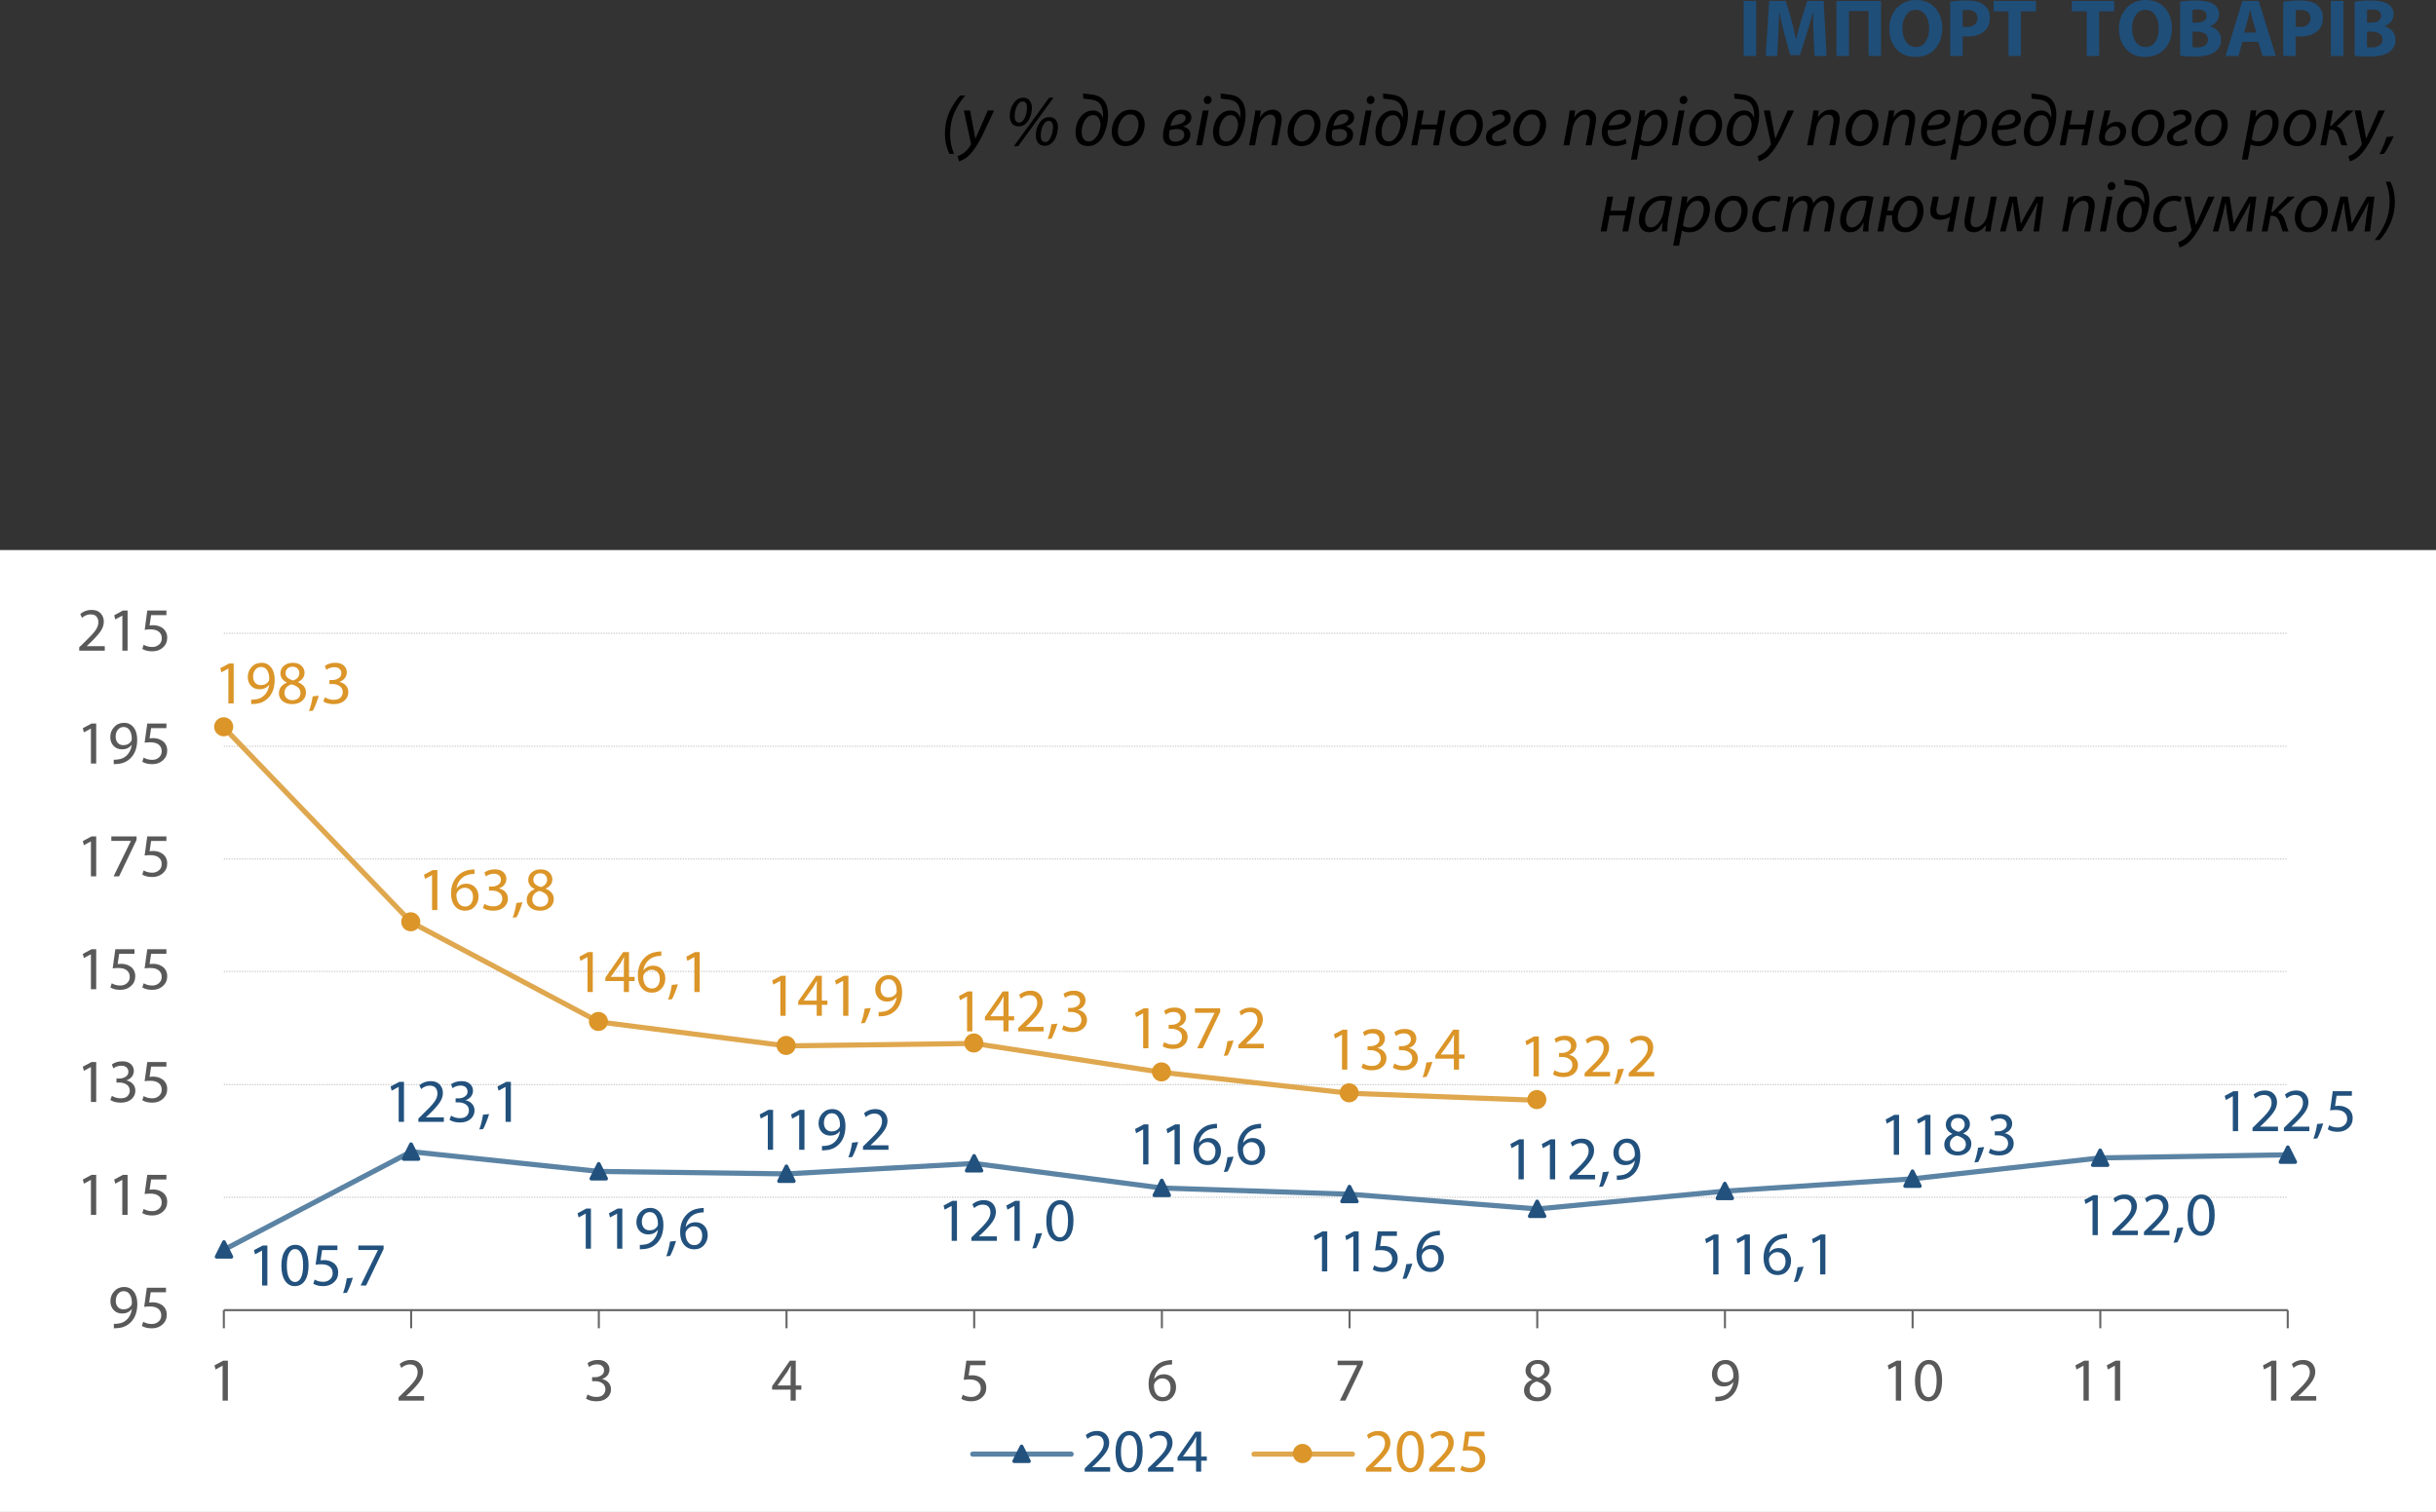 <?xml version="1.0" encoding="UTF-8" standalone="no"?>
<svg
   width="475.051pt"
   height="294.9pt"
   viewBox="0 0 475.051 294.9"
   version="1.1"
   id="svg8597"
   sodipodi:docname="14_import1025.svg"
   inkscape:version="1.2.2 (732a01da63, 2022-12-09)"
   xmlns:inkscape="http://www.inkscape.org/namespaces/inkscape"
   xmlns:sodipodi="http://sodipodi.sourceforge.net/DTD/sodipodi-0.dtd"
   xmlns:xlink="http://www.w3.org/1999/xlink"
   xmlns="http://www.w3.org/2000/svg"
   xmlns:svg="http://www.w3.org/2000/svg">
  <rect x="0" y="0" width="475.051" height="294.9" fill="#333333" stroke="none"/>
  <sodipodi:namedview
     id="namedview8599"
     pagecolor="#ffffff"
     bordercolor="#000000"
     borderopacity="0.25"
     inkscape:showpageshadow="2"
     inkscape:pageopacity="0.0"
     inkscape:pagecheckerboard="0"
     inkscape:deskcolor="#d1d1d1"
     inkscape:document-units="pt"
     showgrid="false"
     inkscape:zoom="0.62179306"
     inkscape:cx="303.15552"
     inkscape:cy="480.86738"
     inkscape:window-width="1600"
     inkscape:window-height="838"
     inkscape:window-x="-8"
     inkscape:window-y="-8"
     inkscape:window-maximized="1"
     inkscape:current-layer="svg8597" />
  <defs
     id="defs7735">
    <g
       id="g7724">
      <g
         id="glyph-0-0">
        <path
           d="M 0,0 V -11.172 H 7.969 V 0 Z M 3.984,-6.297 6.703,-10.375 H 1.281 Z m 0.484,0.719 2.703,4.062 V -9.656 Z m -3.188,4.781 h 5.422 l -2.719,-4.062 z M 0.797,-9.656 v 8.141 l 2.719,-4.062 z m 0,0"
           id="path7550" />
      </g>
      <g
         id="glyph-0-1">
        <path
           d="M 1.062,-10.75 H 3.5 V 0 H 1.062 Z m 0,0"
           id="path7553" />
      </g>
      <g
         id="glyph-0-2">
        <path
           d="m 10.328,0 -0.188,-4.109 c -0.062,-1.727 -0.094,-3.203 -0.094,-4.422 h -0.031 C 9.641,-7.094 9.238,-5.707 8.812,-4.375 L 7.5,-0.172 H 5.594 L 4.453,-4.344 c -0.367,-1.301 -0.688,-2.695 -0.969,-4.188 h -0.031 c -0.062,1.656 -0.125,3.141 -0.188,4.453 L 3.062,0 h -2.25 L 1.5,-10.75 h 3.234 l 1.062,3.594 c 0.352,1.293 0.656,2.574 0.906,3.844 h 0.062 C 7.098,-4.75 7.438,-6.035 7.781,-7.172 L 8.922,-10.75 h 3.188 L 12.688,0 Z m 0,0"
           id="path7556" />
      </g>
      <g
         id="glyph-0-3">
        <path
           d="M 1.062,-10.75 H 9.75 V 0 H 7.328 V -8.766 H 3.5 V 0 H 1.062 Z m 0,0"
           id="path7559" />
      </g>
      <g
         id="glyph-0-4">
        <path
           d="M 5.625,0.172 H 5.609 c -1.555,0 -2.781,-0.516 -3.688,-1.547 C 1.016,-2.414 0.562,-3.723 0.562,-5.297 c 0,-1.625 0.477,-2.969 1.438,-4.031 0.969,-1.062 2.234,-1.594 3.797,-1.594 1.594,0 2.836,0.523 3.734,1.562 0.906,1.031 1.359,2.324 1.359,3.875 0,1.75 -0.48,3.133 -1.438,4.141 C 8.492,-0.332 7.219,0.172 5.625,0.172 Z M 5.734,-1.75 H 5.75 c 0.801,0 1.43,-0.336 1.891,-1.016 0.457,-0.688 0.688,-1.566 0.688,-2.641 0,-1.008 -0.23,-1.859 -0.688,-2.547 C 7.18,-8.648 6.547,-9 5.734,-9 c -0.805,0 -1.438,0.352 -1.906,1.047 -0.469,0.688 -0.703,1.555 -0.703,2.594 0,1.043 0.234,1.906 0.703,2.594 C 4.297,-2.086 4.93,-1.75 5.734,-1.75 Z m 0,0"
           id="path7562" />
      </g>
      <g
         id="glyph-0-5">
        <path
           d="m 1.047,0 v -10.609 c 0.875,-0.145 1.973,-0.219 3.297,-0.219 1.477,0 2.57,0.293 3.281,0.875 0.77,0.574 1.156,1.398 1.156,2.469 0,1.105 -0.336,1.961 -1,2.562 -0.812,0.75 -1.977,1.125 -3.484,1.125 -0.355,0 -0.633,-0.02 -0.828,-0.062 V 0 Z M 3.469,-8.906 v 3.172 c 0.176,0.055 0.445,0.078 0.812,0.078 0.645,0 1.148,-0.156 1.516,-0.469 0.375,-0.312 0.562,-0.738 0.562,-1.281 0,-0.5 -0.168,-0.883 -0.5,-1.156 -0.336,-0.281 -0.805,-0.422 -1.406,-0.422 -0.469,0 -0.797,0.027 -0.984,0.078 z m 0,0"
           id="path7565" />
      </g>
      <g
         id="glyph-0-6">
        <path
           d="M 3.141,0 V -8.703 H 0.234 V -10.75 H 8.5 v 2.047 H 5.562 V 0 Z m 0,0"
           id="path7568" />
      </g>
      <g
         id="glyph-0-7" />
      <g
         id="glyph-0-8">
        <path
           d="M 1.047,-0.047 V -10.594 c 0.801,-0.156 1.852,-0.234 3.156,-0.234 1.426,0 2.484,0.203 3.172,0.609 0.844,0.449 1.266,1.152 1.266,2.109 0,0.492 -0.152,0.938 -0.453,1.344 -0.293,0.406 -0.727,0.719 -1.297,0.938 v 0.031 c 0.633,0.18 1.148,0.5 1.547,0.969 0.395,0.461 0.594,1.023 0.594,1.688 0,0.938 -0.375,1.699 -1.125,2.281 -0.812,0.648 -2.219,0.969 -4.219,0.969 -1.031,0 -1.914,-0.055 -2.641,-0.156 z m 2.422,-8.938 V -6.5 h 0.797 c 0.633,0 1.117,-0.113 1.453,-0.344 0.332,-0.238 0.5,-0.562 0.5,-0.969 0,-0.832 -0.574,-1.25 -1.719,-1.25 -0.48,0 -0.824,0.027 -1.031,0.078 z m 0,4.234 v 3.031 c 0.156,0.031 0.469,0.047 0.938,0.047 0.602,0 1.098,-0.125 1.484,-0.375 0.395,-0.258 0.594,-0.656 0.594,-1.188 C 6.484,-3.742 6.281,-4.125 5.875,-4.375 5.469,-4.625 4.941,-4.75 4.297,-4.75 Z m 0,0"
           id="path7572" />
      </g>
      <g
         id="glyph-0-9">
        <path
           d="M 6.641,-2.766 H 3.547 L 2.797,0 H 0.266 L 3.562,-10.75 H 6.734 L 10.078,0 H 7.469 Z m -2.75,-1.812 h 2.375 L 5.594,-6.859 C 5.531,-7.117 5.43,-7.508 5.297,-8.031 5.172,-8.562 5.098,-8.863 5.078,-8.938 H 5.031 c -0.262,1.125 -0.422,1.82 -0.484,2.078 z m 0,0"
           id="path7575" />
      </g>
      <g
         id="glyph-1-0">
        <path
           d="M 0,0 V -11.172 H 7.969 V 0 Z M 3.984,-6.297 6.703,-10.375 H 1.281 Z m 0.484,0.719 2.703,4.062 V -9.656 Z m -3.188,4.781 h 5.422 l -2.719,-4.062 z M 0.797,-9.656 v 8.141 l 2.719,-4.062 z m 0,0"
           id="path7578" />
      </g>
      <g
         id="glyph-1-1" />
      <g
         id="glyph-2-0">
        <path
           d="M 0,0 V -11.172 H 7.969 V 0 Z M 3.984,-6.297 6.703,-10.375 H 1.281 Z m 0.484,0.719 2.703,4.062 V -9.656 Z m -3.188,4.781 h 5.422 l -2.719,-4.062 z M 0.797,-9.656 v 8.141 l 2.719,-4.062 z m 0,0"
           id="path7582" />
      </g>
      <g
         id="glyph-2-1" />
      <g
         id="glyph-3-0">
        <path
           d="M 0,0 V -9.828 H 7.031 V 0 Z M 3.516,-5.547 5.906,-9.125 H 1.125 Z m 0.422,0.625 2.391,3.594 V -8.5 Z M 1.125,-0.703 H 5.906 L 3.516,-4.281 Z M 0.703,-8.5 v 7.172 l 2.391,-3.594 z m 0,0"
           id="path7586" />
      </g>
      <g
         id="glyph-3-1">
        <path
           d="m 3.922,-9.703 h 1 c -0.855,0.961 -1.562,2.078 -2.125,3.359 -0.555,1.273 -0.828,2.652 -0.828,4.141 0,1.355 0.254,2.645 0.766,3.875 h -0.875 c -0.605,-1.199 -0.906,-2.5 -0.906,-3.906 0,-1.52 0.285,-2.922 0.859,-4.203 0.582,-1.281 1.285,-2.367 2.109,-3.266 z m 0,0"
           id="path7589" />
      </g>
      <g
         id="glyph-3-2">
        <path
           d="M 0.656,-6.797 H 1.875 l 0.688,3.656 c 0.188,0.98 0.297,1.586 0.328,1.812 h 0.031 C 2.953,-1.379 3.051,-1.598 3.219,-1.984 3.383,-2.367 3.535,-2.707 3.672,-3 l 1.656,-3.797 H 6.562 C 5.438,-4.367 4.617,-2.633 4.109,-1.594 3.285,-0.008 2.484,1.164 1.703,1.938 1.359,2.281 1.004,2.547 0.641,2.734 0.285,2.93 -0.016,3.062 -0.266,3.125 L -0.562,2.109 c 0.5,-0.168 0.914,-0.387 1.25,-0.656 0.508,-0.387 0.953,-0.906 1.328,-1.562 0.039,-0.094 0.047,-0.195 0.016,-0.312 z m 0,0"
           id="path7592" />
      </g>
      <g
         id="glyph-3-3" />
      <g
         id="glyph-3-4">
        <path
           d="m 3.594,-9.281 h 0.016 c 0.539,0 0.953,0.188 1.234,0.562 0.289,0.367 0.438,0.812 0.438,1.344 0,1.023 -0.246,1.891 -0.734,2.609 -0.48,0.719 -1.094,1.078 -1.844,1.078 -0.543,0 -0.969,-0.18 -1.281,-0.547 -0.305,-0.375 -0.453,-0.863 -0.453,-1.469 0,-0.914 0.242,-1.738 0.734,-2.469 C 2.191,-8.91 2.82,-9.281 3.594,-9.281 Z m -0.125,0.734 H 3.453 c -0.438,0 -0.805,0.309 -1.094,0.922 -0.293,0.605 -0.438,1.25 -0.438,1.938 0,0.836 0.297,1.25 0.891,1.25 0.438,0 0.797,-0.305 1.078,-0.922 0.289,-0.625 0.438,-1.273 0.438,-1.953 0,-0.82 -0.289,-1.234 -0.859,-1.234 z M 2.609,0.172 H 1.766 L 8.656,-9.297 H 9.5 Z M 8.672,-5.5 H 8.688 c 0.539,0 0.953,0.184 1.234,0.547 0.289,0.367 0.438,0.809 0.438,1.328 0,1.031 -0.246,1.914 -0.734,2.641 -0.492,0.719 -1.109,1.078 -1.859,1.078 -0.523,0 -0.938,-0.18 -1.25,-0.547 -0.312,-0.375 -0.469,-0.867 -0.469,-1.484 0,-0.926 0.242,-1.75 0.734,-2.469 C 7.27,-5.133 7.898,-5.5 8.672,-5.5 Z m -0.125,0.734 H 8.531 c -0.293,0 -0.559,0.156 -0.797,0.469 C 7.492,-3.992 7.312,-3.629 7.188,-3.203 7.07,-2.773 7.016,-2.344 7.016,-1.906 c 0,0.844 0.289,1.266 0.875,1.266 0.438,0 0.797,-0.312 1.078,-0.938 0.281,-0.633 0.422,-1.289 0.422,-1.969 0,-0.812 -0.281,-1.219 -0.844,-1.219 z m 0,0"
           id="path7596" />
      </g>
      <g
         id="glyph-3-5">
        <path
           d="m 1.984,-9.109 -0.047,-1 c 0.113,0.023 0.602,0.078 1.469,0.172 1.094,0.105 1.895,0.43 2.406,0.969 0.664,0.668 1,1.688 1,3.062 0,0.625 -0.074,1.273 -0.219,1.938 -0.137,0.656 -0.352,1.309 -0.641,1.953 -0.281,0.637 -0.688,1.156 -1.219,1.562 -0.523,0.406 -1.125,0.609 -1.812,0.609 -0.793,0 -1.402,-0.238 -1.828,-0.719 -0.418,-0.488 -0.625,-1.148 -0.625,-1.984 0,-0.664 0.125,-1.316 0.375,-1.953 0.25,-0.633 0.641,-1.176 1.172,-1.625 0.539,-0.445 1.148,-0.672 1.828,-0.672 0.5,0 0.91,0.125 1.234,0.375 0.332,0.25 0.566,0.602 0.703,1.047 H 5.812 c 0.008,-0.133 0.016,-0.348 0.016,-0.641 0,-0.395 -0.062,-0.801 -0.188,-1.219 -0.117,-0.414 -0.297,-0.75 -0.547,-1 C 4.695,-8.66 4.039,-8.906 3.125,-8.969 L 2.703,-9.016 c -0.305,-0.031 -0.543,-0.062 -0.719,-0.094 z M 3.094,-0.75 h 0.016 c 0.414,0 0.801,-0.191 1.156,-0.578 0.363,-0.383 0.633,-0.828 0.812,-1.328 0.176,-0.5 0.266,-0.957 0.266,-1.375 0,-0.508 -0.125,-0.945 -0.375,-1.312 -0.25,-0.363 -0.609,-0.547 -1.078,-0.547 -0.48,0 -0.898,0.188 -1.25,0.562 -0.344,0.375 -0.594,0.812 -0.75,1.312 -0.156,0.492 -0.23,0.977 -0.219,1.453 0,0.523 0.113,0.953 0.344,1.297 C 2.254,-0.922 2.613,-0.75 3.094,-0.75 Z m 0,0"
           id="path7599" />
      </g>
      <g
         id="glyph-3-6">
        <path
           d="M 3.141,0.156 H 3.125 c -0.824,0 -1.469,-0.266 -1.938,-0.797 -0.469,-0.539 -0.703,-1.207 -0.703,-2 0,-1.156 0.352,-2.16 1.062,-3.016 0.719,-0.863 1.613,-1.297 2.688,-1.297 0.863,0 1.523,0.277 1.984,0.828 0.457,0.555 0.688,1.219 0.688,2 0,1.117 -0.355,2.109 -1.062,2.984 C 5.133,-0.273 4.234,0.156 3.141,0.156 Z m 0.125,-0.922 H 3.281 c 0.664,0 1.234,-0.348 1.703,-1.047 0.477,-0.707 0.719,-1.477 0.719,-2.312 0,-0.488 -0.133,-0.926 -0.391,-1.312 -0.25,-0.395 -0.652,-0.594 -1.203,-0.594 -0.688,0 -1.266,0.352 -1.734,1.047 -0.461,0.699 -0.688,1.465 -0.688,2.297 0,0.562 0.145,1.027 0.438,1.391 0.289,0.355 0.672,0.531 1.141,0.531 z m 0,0"
           id="path7602" />
      </g>
      <g
         id="glyph-3-7">
        <path
           d="m 4.219,-6.953 h 0.016 c 0.562,0 1.02,0.137 1.375,0.406 0.352,0.262 0.531,0.652 0.531,1.172 0,0.406 -0.164,0.762 -0.484,1.062 -0.324,0.293 -0.699,0.5 -1.125,0.625 v 0.031 c 0.383,0.062 0.711,0.227 0.984,0.484 0.281,0.25 0.422,0.594 0.422,1.031 0,0.75 -0.312,1.32 -0.938,1.703 -0.617,0.387 -1.324,0.578 -2.125,0.578 -1.512,0 -2.266,-0.66 -2.266,-1.984 0,-0.738 0.156,-1.57 0.469,-2.5 0.312,-0.926 0.742,-1.594 1.297,-2 C 2.906,-6.75 3.52,-6.953 4.219,-6.953 Z M 4.062,-6.094 H 4.047 c -0.918,0 -1.578,0.766 -1.984,2.297 1.102,-0.133 1.852,-0.316 2.25,-0.547 0.469,-0.258 0.703,-0.57 0.703,-0.938 C 5.016,-5.539 4.926,-5.738 4.75,-5.875 4.57,-6.02 4.344,-6.094 4.062,-6.094 Z M 3.344,-3.172 H 3.328 c -0.43,0 -0.902,0.07 -1.422,0.203 -0.086,0.43 -0.125,0.777 -0.125,1.047 0,0.805 0.41,1.203 1.234,1.203 0.477,0 0.891,-0.117 1.234,-0.359 0.344,-0.25 0.516,-0.582 0.516,-1 0,-0.375 -0.137,-0.648 -0.406,-0.828 C 4.098,-3.082 3.758,-3.172 3.344,-3.172 Z m 0,0"
           id="path7605" />
      </g>
      <g
         id="glyph-3-8">
        <path
           d="M 1.562,0 H 0.391 L 1.688,-6.797 h 1.156 z m 1.016,-8.047 c -0.211,0 -0.383,-0.07 -0.516,-0.219 C 1.938,-8.41 1.875,-8.594 1.875,-8.812 c 0.008,-0.227 0.094,-0.422 0.25,-0.578 0.156,-0.164 0.336,-0.25 0.547,-0.25 0.219,0 0.395,0.074 0.531,0.219 0.133,0.148 0.203,0.328 0.203,0.547 0,0.242 -0.078,0.438 -0.234,0.594 -0.156,0.156 -0.355,0.234 -0.594,0.234 z m 0,0"
           id="path7608" />
      </g>
      <g
         id="glyph-3-9">
        <path
           d="M 1.562,0 H 0.406 L 1.312,-4.812 C 1.469,-5.645 1.57,-6.305 1.625,-6.797 H 2.688 L 2.5,-5.469 h 0.031 c 0.645,-0.988 1.488,-1.484 2.531,-1.484 0.469,0 0.867,0.152 1.203,0.453 0.332,0.305 0.5,0.777 0.5,1.422 0,0.293 -0.043,0.664 -0.125,1.109 L 5.891,0 h -1.156 l 0.75,-3.938 C 5.535,-4.289 5.562,-4.578 5.562,-4.797 c 0,-0.789 -0.355,-1.188 -1.062,-1.188 -0.449,0 -0.914,0.25 -1.391,0.75 -0.469,0.492 -0.781,1.137 -0.938,1.938 z m 0,0"
           id="path7611" />
      </g>
      <g
         id="glyph-3-10">
        <path
           d="M 1.703,-6.797 H 2.844 l -0.5,2.75 h 3.062 l 0.516,-2.75 H 7.094 L 5.797,0 H 4.656 L 5.234,-3.125 H 2.156 L 1.578,0 H 0.406 Z m 0,0"
           id="path7614" />
      </g>
      <g
         id="glyph-3-11">
        <path
           d="m 1.594,-5.656 -0.203,-0.812 c 0.539,-0.312 1.133,-0.469 1.781,-0.469 0.594,0.012 1.047,0.168 1.359,0.469 0.32,0.293 0.484,0.688 0.484,1.188 0,0.523 -0.18,0.945 -0.531,1.266 -0.355,0.312 -0.875,0.625 -1.562,0.938 -0.512,0.242 -0.898,0.469 -1.156,0.688 -0.25,0.211 -0.375,0.469 -0.375,0.781 0,0.25 0.078,0.453 0.234,0.609 0.164,0.156 0.422,0.234 0.766,0.234 0.531,0.012 1.07,-0.141 1.625,-0.453 l 0.188,0.844 C 3.586,-0.008 2.906,0.16 2.156,0.141 1.551,0.117 1.07,-0.035 0.719,-0.328 0.375,-0.629 0.203,-1.051 0.203,-1.594 c 0,-0.301 0.051,-0.566 0.156,-0.797 0.102,-0.238 0.27,-0.453 0.5,-0.641 0.227,-0.188 0.441,-0.336 0.641,-0.453 0.195,-0.113 0.461,-0.25 0.797,-0.406 C 2.973,-4.211 3.398,-4.457 3.578,-4.625 3.773,-4.82 3.875,-5.031 3.875,-5.25 c 0,-0.227 -0.078,-0.41 -0.234,-0.547 -0.156,-0.145 -0.387,-0.223 -0.688,-0.234 -0.406,-0.008 -0.859,0.117 -1.359,0.375 z m 0,0"
           id="path7617" />
      </g>
      <g
         id="glyph-3-12">
        <path
           d="m 5.125,-1.266 0.172,0.875 c -0.637,0.355 -1.387,0.531 -2.25,0.531 -0.855,0 -1.5,-0.25 -1.938,-0.75 C 0.68,-1.117 0.469,-1.773 0.469,-2.578 0.469,-3.273 0.617,-3.957 0.922,-4.625 1.223,-5.289 1.664,-5.844 2.25,-6.281 c 0.582,-0.445 1.223,-0.672 1.922,-0.672 0.625,0 1.113,0.168 1.469,0.5 0.352,0.324 0.531,0.742 0.531,1.25 0,1.523 -1.512,2.262 -4.531,2.219 C 1.609,-2.848 1.602,-2.645 1.625,-2.375 c 0.031,0.273 0.082,0.492 0.156,0.656 0.258,0.617 0.766,0.922 1.516,0.922 0.633,0 1.242,-0.156 1.828,-0.469 z M 5.047,-5.172 V -5.188 c 0,-0.27 -0.094,-0.477 -0.281,-0.625 C 4.578,-5.969 4.32,-6.047 4,-6.047 c -0.523,0 -0.984,0.215 -1.391,0.641 -0.398,0.43 -0.672,0.934 -0.828,1.516 2.176,0.043 3.266,-0.383 3.266,-1.281 z m 0,0"
           id="path7620" />
      </g>
      <g
         id="glyph-3-13">
        <path
           d="m 0.953,2.781 h -1.156 L 1.156,-4.375 c 0.145,-0.82 0.27,-1.633 0.375,-2.438 h 1.062 L 2.422,-5.516 H 2.438 C 2.738,-5.961 3.102,-6.312 3.531,-6.562 c 0.438,-0.258 0.891,-0.391 1.359,-0.391 0.676,0 1.191,0.242 1.547,0.719 0.352,0.48 0.531,1.059 0.531,1.734 0,1.23 -0.387,2.312 -1.156,3.25 -0.773,0.938 -1.715,1.406 -2.828,1.406 -0.617,0 -1.102,-0.105 -1.453,-0.312 H 1.5 Z m 1.094,-5.812 -0.344,1.891 c 0.32,0.25 0.754,0.375 1.297,0.375 0.738,0 1.383,-0.375 1.938,-1.125 0.551,-0.758 0.828,-1.598 0.828,-2.516 0,-0.426 -0.105,-0.797 -0.312,-1.109 -0.211,-0.312 -0.543,-0.469 -1,-0.469 -0.5,0 -0.984,0.273 -1.453,0.812 -0.469,0.531 -0.789,1.246 -0.953,2.141 z m 0,0"
           id="path7623" />
      </g>
      <g
         id="glyph-3-14">
        <path
           d="M 1.719,-6.797 H 2.859 L 2.094,-3.688 H 2.109 C 2.336,-3.945 2.633,-4.16 3,-4.328 c 0.363,-0.164 0.727,-0.25 1.094,-0.25 0.539,0 0.977,0.164 1.312,0.484 0.332,0.312 0.5,0.746 0.5,1.297 0,0.812 -0.312,1.5 -0.938,2.062 C 4.352,-0.18 3.555,0.094 2.578,0.094 1.273,0.094 0.625,-0.422 0.625,-1.453 c 0,-0.32 0.055,-0.727 0.172,-1.219 z m 1.016,6.031 H 2.75 c 0.531,0 1,-0.172 1.406,-0.516 0.406,-0.344 0.609,-0.773 0.609,-1.297 0,-0.352 -0.094,-0.629 -0.281,-0.828 -0.18,-0.195 -0.449,-0.297 -0.812,-0.297 -0.387,0 -0.75,0.148 -1.094,0.438 -0.336,0.281 -0.559,0.59 -0.672,0.922 -0.094,0.23 -0.141,0.48 -0.141,0.75 0,0.262 0.082,0.465 0.25,0.609 0.176,0.148 0.414,0.219 0.719,0.219 z m 0,0"
           id="path7626" />
      </g>
      <g
         id="glyph-3-15">
        <path
           d="m 1.703,-6.797 h 1.125 l -0.562,3 h 0.25 l 2.953,-3 H 6.875 L 3.547,-3.688 c 0.375,0.094 0.676,0.297 0.906,0.609 0.227,0.312 0.426,0.75 0.594,1.312 C 5.098,-1.609 5.188,-1.312 5.312,-0.875 5.445,-0.445 5.555,-0.156 5.641,0 H 4.5 C 4.426,-0.133 4.332,-0.395 4.219,-0.781 4.102,-1.176 4.008,-1.469 3.938,-1.656 3.738,-2.188 3.523,-2.551 3.297,-2.75 3.066,-2.945 2.738,-3.047 2.312,-3.047 H 2.109 L 1.531,0 H 0.391 Z m 0,0"
           id="path7629" />
      </g>
      <g
         id="glyph-3-16">
        <path
           d="m 0.297,1.641 -0.906,0.094 C 0.004,0.555 0.461,-0.562 0.766,-1.625 L 2.156,-1.766 c -0.242,0.574 -0.547,1.199 -0.922,1.875 -0.375,0.688 -0.688,1.195 -0.938,1.531 z m 0,0"
           id="path7632" />
      </g>
      <g
         id="glyph-3-17">
        <path
           d="M 6,0 H 4.922 c 0,-0.312 0.051,-0.895 0.156,-1.75 H 5.047 C 4.379,-0.477 3.5,0.156 2.406,0.156 c -0.594,0 -1.07,-0.207 -1.422,-0.625 -0.355,-0.426 -0.531,-0.969 -0.531,-1.625 0,-0.812 0.176,-1.582 0.531,-2.312 0.363,-0.727 0.91,-1.332 1.641,-1.812 0.738,-0.488 1.578,-0.734 2.516,-0.734 0.664,0 1.273,0.086 1.828,0.25 l -0.688,3.562 C 6.051,-1.984 5.957,-0.938 6,0 Z M 5.266,-3.875 5.656,-5.922 C 5.457,-5.992 5.191,-6.031 4.859,-6.031 c -0.867,0 -1.617,0.383 -2.25,1.141 -0.637,0.762 -0.953,1.625 -0.953,2.594 0,0.43 0.086,0.789 0.266,1.078 0.176,0.281 0.473,0.422 0.891,0.422 0.5,0 0.992,-0.289 1.484,-0.875 C 4.785,-2.266 5.109,-3 5.266,-3.875 Z m 0,0"
           id="path7635" />
      </g>
      <g
         id="glyph-3-18">
        <path
           d="m 4.938,-1.188 0.125,0.906 C 4.508,0 3.852,0.141 3.094,0.141 2.25,0.141 1.602,-0.102 1.156,-0.594 0.707,-1.082 0.484,-1.711 0.484,-2.484 c 0,-1.195 0.391,-2.238 1.172,-3.125 0.789,-0.895 1.785,-1.344 2.984,-1.344 0.594,0 1.062,0.105 1.406,0.312 l -0.328,0.906 c -0.355,-0.164 -0.742,-0.25 -1.156,-0.25 -0.844,0 -1.539,0.344 -2.078,1.031 -0.531,0.688 -0.797,1.461 -0.797,2.312 0,0.562 0.145,1.012 0.438,1.344 0.289,0.324 0.707,0.484 1.25,0.484 0.52,0 1.039,-0.125 1.562,-0.375 z m 0,0"
           id="path7638" />
      </g>
      <g
         id="glyph-3-19">
        <path
           d="M 1.531,0 H 0.391 L 1.312,-4.812 c 0.156,-0.988 0.254,-1.648 0.297,-1.984 h 1.031 l -0.188,1.281 H 2.5 c 0.633,-0.957 1.43,-1.438 2.391,-1.438 0.488,0 0.867,0.141 1.141,0.422 0.27,0.273 0.414,0.637 0.438,1.094 0.613,-0.988 1.445,-1.492 2.5,-1.516 0.445,0 0.832,0.152 1.156,0.453 0.332,0.305 0.5,0.746 0.5,1.328 0,0.367 -0.043,0.75 -0.125,1.156 L 9.75,0 H 8.609 L 9.344,-3.922 c 0.062,-0.301 0.094,-0.594 0.094,-0.875 0,-0.789 -0.34,-1.188 -1.016,-1.188 -0.449,0 -0.887,0.234 -1.312,0.703 C 6.68,-4.812 6.406,-4.211 6.281,-3.484 L 5.625,0 H 4.516 l 0.75,-3.984 c 0.062,-0.312 0.094,-0.586 0.094,-0.828 0,-0.781 -0.34,-1.172 -1.016,-1.172 -0.438,0 -0.883,0.258 -1.328,0.766 -0.438,0.5 -0.727,1.105 -0.859,1.812 z m 0,0"
           id="path7641" />
      </g>
      <g
         id="glyph-3-20">
        <path
           d="m 1.688,-6.797 h 1.172 l -0.531,2.766 h 1.094 c 0.238,-0.863 0.66,-1.566 1.266,-2.109 0.613,-0.539 1.32,-0.812 2.125,-0.812 0.812,0 1.441,0.281 1.891,0.844 0.457,0.555 0.688,1.227 0.688,2.016 0,1.105 -0.344,2.09 -1.031,2.953 C 7.68,-0.273 6.816,0.156 5.766,0.156 4.984,0.156 4.367,-0.102 3.922,-0.625 3.473,-1.145 3.25,-1.789 3.25,-2.562 c 0,-0.188 0.008,-0.379 0.031,-0.578 h -1.125 L 1.578,0 H 0.406 Z m 4.219,6.031 c 0.625,0 1.16,-0.348 1.609,-1.047 0.445,-0.707 0.672,-1.473 0.672,-2.297 0,-0.488 -0.121,-0.93 -0.359,-1.328 -0.242,-0.395 -0.617,-0.594 -1.125,-0.594 -0.668,0 -1.227,0.359 -1.672,1.078 C 4.594,-4.242 4.375,-3.488 4.375,-2.688 c 0,0.543 0.141,1 0.422,1.375 0.281,0.367 0.648,0.547 1.109,0.547 z m 0,0"
           id="path7644" />
      </g>
      <g
         id="glyph-3-21">
        <path
           d="M 1.406,-6.797 H 2.562 L 2.266,-5.281 c -0.105,0.5 -0.156,0.867 -0.156,1.094 0,0.68 0.383,1.016 1.156,1.016 0.281,0 0.582,-0.062 0.906,-0.188 0.32,-0.125 0.578,-0.281 0.766,-0.469 L 5.5,-6.797 h 1.141 l -1.281,6.812 h -1.156 l 0.562,-2.859 h -0.031 c -0.574,0.375 -1.199,0.562 -1.875,0.562 -0.656,0 -1.148,-0.145 -1.469,-0.438 C 1.066,-3.008 0.906,-3.414 0.906,-3.938 c 0,-0.258 0.055,-0.672 0.172,-1.234 z m 0,0"
           id="path7647" />
      </g>
      <g
         id="glyph-3-22">
        <path
           d="M 1.594,-6.797 H 2.734 L 2.016,-3 c -0.074,0.398 -0.109,0.727 -0.109,0.984 0,0.793 0.359,1.188 1.078,1.188 0.457,0 0.91,-0.234 1.359,-0.703 0.445,-0.477 0.738,-1.07 0.875,-1.781 L 5.875,-6.797 h 1.156 l -0.922,4.812 C 5.973,-1.223 5.875,-0.562 5.812,0 H 4.766 L 4.938,-1.281 H 4.922 c -0.312,0.449 -0.684,0.805 -1.109,1.062 -0.418,0.25 -0.852,0.375 -1.297,0.375 -0.512,0 -0.938,-0.152 -1.281,-0.453 C 0.891,-0.598 0.719,-1.102 0.719,-1.812 c 0,-0.32 0.039,-0.707 0.125,-1.156 z m 0,0"
           id="path7650" />
      </g>
      <g
         id="glyph-3-23">
        <path
           d="m 2.047,-6.797 h 1.438 l 0.547,3.438 c 0.008,0.086 0.047,0.367 0.109,0.844 0.07,0.469 0.117,0.809 0.141,1.016 h 0.016 c 0.176,-0.383 0.582,-1.145 1.219,-2.281 L 7.25,-6.797 H 8.703 L 7.844,0 H 6.75 l 0.438,-3.25 c 0.07,-0.57 0.191,-1.359 0.359,-2.359 h -0.062 c -0.086,0.188 -0.453,0.898 -1.109,2.125 l -1.953,3.438 H 3.531 L 3,-3.406 C 2.832,-4.707 2.742,-5.445 2.734,-5.625 H 2.688 C 2.395,-4.332 2.207,-3.531 2.125,-3.219 L 1.297,0 H 0.219 Z m 0,0"
           id="path7653" />
      </g>
      <g
         id="glyph-3-24">
        <path
           d="m 0.344,1.672 h -0.984 c 0.844,-0.98 1.539,-2.102 2.094,-3.375 0.562,-1.281 0.844,-2.664 0.844,-4.156 0,-1.352 -0.258,-2.633 -0.766,-3.844 H 2.438 c 0.582,1.156 0.875,2.449 0.875,3.875 0,1.523 -0.289,2.93 -0.859,4.219 -0.574,1.281 -1.277,2.375 -2.109,3.281 z m 0,0"
           id="path7656" />
      </g>
      <g
         id="glyph-4-0">
        <path
           d="M 0,0 V -9.828 H 7.031 V 0 Z M 3.516,-5.547 5.906,-9.125 H 1.125 Z m 0.422,0.625 2.391,3.594 V -8.5 Z M 1.125,-0.703 H 5.906 L 3.516,-4.281 Z M 0.703,-8.5 v 7.172 l 2.391,-3.594 z m 0,0"
           id="path7659" />
      </g>
      <g
         id="glyph-4-1" />
      <g
         id="glyph-5-0">
        <path
           d="M 5.734,-7.578 V 0 H 0.266 V -7.578 Z M 5.219,-0.469 V -7.109 H 0.75 V -0.469 Z M 4.5,-5.016 c 0,0.23 -0.039,0.438 -0.109,0.625 -0.062,0.18 -0.156,0.328 -0.281,0.453 -0.125,0.125 -0.273,0.227 -0.438,0.297 -0.168,0.062 -0.352,0.102 -0.547,0.109 l -0.031,0.891 c 0,0.043 -0.031,0.074 -0.094,0.094 -0.062,0.012 -0.141,0.016 -0.234,0.016 -0.062,0 -0.117,0 -0.156,0 -0.031,-0.008 -0.062,-0.016 -0.094,-0.016 -0.023,-0.008 -0.043,-0.02 -0.062,-0.031 C 2.441,-2.598 2.438,-2.617 2.438,-2.641 L 2.422,-3.719 c -0.012,-0.113 0.008,-0.191 0.062,-0.234 0.051,-0.051 0.125,-0.078 0.219,-0.078 H 2.812 c 0.176,0 0.32,-0.02 0.438,-0.062 0.113,-0.051 0.207,-0.117 0.281,-0.203 0.07,-0.082 0.125,-0.18 0.156,-0.297 0.031,-0.113 0.047,-0.238 0.047,-0.375 0,-0.281 -0.086,-0.504 -0.25,-0.672 -0.156,-0.164 -0.414,-0.25 -0.766,-0.25 -0.148,0 -0.277,0.016 -0.391,0.047 -0.117,0.023 -0.219,0.055 -0.312,0.094 -0.094,0.031 -0.168,0.062 -0.219,0.094 -0.055,0.031 -0.094,0.047 -0.125,0.047 -0.012,0 -0.027,0 -0.047,0 C 1.613,-5.617 1.602,-5.633 1.594,-5.656 1.582,-5.676 1.57,-5.703 1.562,-5.734 c 0,-0.039 0,-0.094 0,-0.156 0,-0.07 0.004,-0.129 0.016,-0.172 0.008,-0.039 0.031,-0.078 0.062,-0.109 0.02,-0.031 0.066,-0.062 0.141,-0.094 0.082,-0.031 0.176,-0.062 0.281,-0.094 0.113,-0.039 0.234,-0.07 0.359,-0.094 0.133,-0.02 0.266,-0.031 0.391,-0.031 0.301,0 0.555,0.043 0.766,0.125 0.207,0.074 0.379,0.18 0.516,0.312 0.133,0.125 0.234,0.281 0.297,0.469 C 4.461,-5.398 4.5,-5.211 4.5,-5.016 Z M 3.219,-1.594 c 0,0.074 -0.012,0.141 -0.031,0.203 C 3.176,-1.336 3.156,-1.289 3.125,-1.25 3.094,-1.219 3.047,-1.191 2.984,-1.172 2.93,-1.16 2.863,-1.156 2.781,-1.156 2.695,-1.156 2.625,-1.16 2.562,-1.172 2.508,-1.191 2.461,-1.219 2.422,-1.25 2.391,-1.289 2.363,-1.336 2.344,-1.391 2.332,-1.453 2.328,-1.52 2.328,-1.594 c 0,-0.082 0.004,-0.148 0.016,-0.203 0.02,-0.062 0.047,-0.109 0.078,-0.141 0.039,-0.039 0.086,-0.066 0.141,-0.078 0.062,-0.02 0.133,-0.031 0.219,-0.031 0.082,0 0.148,0.012 0.203,0.031 0.062,0.012 0.109,0.039 0.141,0.078 0.031,0.031 0.051,0.078 0.062,0.141 0.02,0.055 0.031,0.121 0.031,0.203 z M 0,2.328 Z m 0,0"
           id="path7663" />
      </g>
      <g
         id="glyph-5-1" />
      <g
         id="glyph-6-0">
        <path
           d="M 0,0 V -8.406 H 6 V 0 Z m 3,-4.734 2.047,-3.062 h -4.094 z m 0.359,0.531 2.047,3.062 v -6.125 z m -2.406,3.609 h 4.094 L 3,-3.656 Z M 0.594,-7.266 v 6.125 l 2.047,-3.062 z m 0,0"
           id="path7667" />
      </g>
      <g
         id="glyph-6-1">
        <path
           d="M 2.828,0 V -6.812 H 2.812 L 1.453,-6.078 1.25,-6.891 2.953,-7.797 h 0.906 V 0 Z m 0,0"
           id="path7670" />
      </g>
      <g
         id="glyph-6-2">
        <path
           d="M 3.031,0.125 C 2.25,0.125 1.617,-0.223 1.141,-0.922 0.672,-1.629 0.438,-2.613 0.438,-3.875 c 0,-1.281 0.25,-2.273 0.75,-2.984 0.5,-0.719 1.156,-1.078 1.969,-1.078 0.812,0 1.441,0.352 1.891,1.047 0.457,0.699 0.688,1.668 0.688,2.906 0,1.324 -0.242,2.34 -0.719,3.047 C 4.547,-0.227 3.883,0.125 3.031,0.125 Z m 0.047,-0.812 c 0.52,0 0.914,-0.285 1.188,-0.859 0.27,-0.57 0.406,-1.367 0.406,-2.391 0,-1 -0.133,-1.773 -0.391,-2.328 -0.262,-0.562 -0.664,-0.844 -1.203,-0.844 -0.48,0 -0.867,0.289 -1.156,0.859 C 1.641,-5.688 1.5,-4.914 1.5,-3.938 1.488,-2.926 1.625,-2.129 1.906,-1.547 2.195,-0.973 2.586,-0.688 3.078,-0.688 Z m 0,0"
           id="path7673" />
      </g>
      <g
         id="glyph-6-3">
        <path
           d="M 5.203,-7.797 V -6.906 H 2.219 l -0.297,2 C 2.16,-4.938 2.375,-4.953 2.562,-4.953 c 0.656,0 1.211,0.141 1.672,0.422 0.332,0.18 0.602,0.438 0.812,0.781 0.207,0.344 0.312,0.75 0.312,1.219 0,0.773 -0.277,1.406 -0.828,1.906 -0.555,0.5 -1.246,0.75 -2.078,0.75 C 1.66,0.125 1.008,-0.031 0.5,-0.344 l 0.266,-0.812 c 0.488,0.293 1.051,0.438 1.688,0.438 0.508,0 0.941,-0.156 1.297,-0.469 0.363,-0.312 0.539,-0.723 0.531,-1.234 0,-0.52 -0.188,-0.938 -0.562,-1.25 -0.367,-0.312 -0.922,-0.469 -1.672,-0.469 -0.387,0 -0.75,0.027 -1.094,0.078 L 1.469,-7.797 Z m 0,0"
           id="path7676" />
      </g>
      <g
         id="glyph-6-4">
        <path
           d="m 0.938,1.406 -0.75,0.078 c 0.32,-0.875 0.562,-1.832 0.719,-2.875 l 1.188,-0.125 c -0.148,0.512 -0.336,1.055 -0.562,1.625 C 1.301,0.691 1.102,1.125 0.938,1.406 Z m 0,0"
           id="path7679" />
      </g>
      <g
         id="glyph-6-5">
        <path
           d="m 0.688,-7.797 h 4.922 v 0.688 L 2.203,0 H 1.125 L 4.5,-6.906 V -6.922 H 0.688 Z m 0,0"
           id="path7682" />
      </g>
      <g
         id="glyph-6-6">
        <path
           d="M 5.516,0 H 0.547 V -0.641 L 1.375,-1.453 c 1.082,-1.031 1.832,-1.828 2.25,-2.391 0.426,-0.57 0.641,-1.133 0.641,-1.688 0,-0.445 -0.121,-0.812 -0.359,-1.094 -0.242,-0.289 -0.633,-0.438 -1.172,-0.438 -0.574,0 -1.125,0.227 -1.656,0.672 L 0.75,-7.141 C 1.375,-7.672 2.109,-7.938 2.953,-7.938 c 0.77,0 1.359,0.227 1.766,0.672 C 5.125,-6.816 5.328,-6.281 5.328,-5.656 5.328,-5 5.113,-4.363 4.688,-3.75 4.27,-3.133 3.586,-2.375 2.641,-1.469 L 2.031,-0.906 V -0.875 h 3.484 z m 0,0"
           id="path7685" />
      </g>
      <g
         id="glyph-6-7">
        <path
           d="m 0.5,-0.391 0.297,-0.812 c 0.531,0.324 1.102,0.484 1.719,0.484 0.613,0 1.062,-0.148 1.344,-0.453 0.289,-0.312 0.43,-0.664 0.422,-1.062 C 4.27,-2.742 4.07,-3.129 3.688,-3.391 3.301,-3.66 2.828,-3.797 2.266,-3.797 H 1.688 v -0.781 h 0.578 c 0.438,0 0.836,-0.113 1.203,-0.344 0.363,-0.227 0.547,-0.555 0.547,-0.984 0,-0.332 -0.117,-0.609 -0.344,-0.828 -0.23,-0.227 -0.574,-0.344 -1.031,-0.344 -0.562,0 -1.086,0.172 -1.562,0.516 L 0.797,-7.328 C 1.348,-7.734 2.031,-7.938 2.844,-7.938 c 0.719,0 1.27,0.184 1.656,0.547 0.383,0.355 0.578,0.793 0.578,1.312 0,0.418 -0.125,0.793 -0.375,1.125 -0.25,0.324 -0.605,0.57 -1.062,0.734 v 0.016 c 0.5,0.094 0.91,0.32 1.234,0.672 0.332,0.355 0.5,0.797 0.5,1.328 0,0.656 -0.258,1.211 -0.766,1.656 C 4.109,-0.098 3.414,0.125 2.531,0.125 1.719,0.125 1.039,-0.047 0.5,-0.391 Z m 0,0"
           id="path7688" />
      </g>
      <g
         id="glyph-6-8">
        <path
           d="M 1.156,0.125 V -0.75 C 1.383,-0.727 1.664,-0.742 2,-0.797 2.645,-0.867 3.191,-1.113 3.641,-1.531 4.191,-2.039 4.535,-2.734 4.672,-3.609 H 4.625 c -0.449,0.562 -1.062,0.844 -1.844,0.844 -0.688,0 -1.246,-0.227 -1.672,-0.688 -0.418,-0.457 -0.625,-1.031 -0.625,-1.719 0,-0.75 0.25,-1.395 0.75,-1.938 0.5,-0.551 1.141,-0.828 1.922,-0.828 0.789,0 1.414,0.297 1.875,0.891 0.469,0.594 0.703,1.398 0.703,2.406 0,1.574 -0.449,2.793 -1.344,3.656 C 3.773,-0.391 3.02,-0.039 2.125,0.062 1.707,0.102 1.383,0.125 1.156,0.125 Z m 1.922,-7.25 H 3.062 c -0.438,0 -0.805,0.18 -1.094,0.531 -0.293,0.355 -0.438,0.809 -0.438,1.359 0,0.492 0.133,0.891 0.406,1.203 0.281,0.305 0.645,0.453 1.094,0.453 0.695,0 1.211,-0.27 1.547,-0.812 0.062,-0.113 0.094,-0.242 0.094,-0.391 0.008,-0.695 -0.125,-1.258 -0.406,-1.688 C 3.992,-6.906 3.598,-7.125 3.078,-7.125 Z m 0,0"
           id="path7691" />
      </g>
      <g
         id="glyph-6-9">
        <path
           d="M 4.984,-7.922 V -7.062 c -0.199,0 -0.461,0.023 -0.781,0.062 -0.793,0.137 -1.422,0.461 -1.891,0.969 -0.461,0.5 -0.734,1.102 -0.828,1.797 h 0.031 c 0.445,-0.602 1.078,-0.906 1.891,-0.906 0.695,0 1.266,0.234 1.703,0.703 0.438,0.461 0.656,1.062 0.656,1.812 0,0.75 -0.242,1.398 -0.719,1.938 C 4.566,-0.145 3.938,0.125 3.156,0.125 c -0.836,0 -1.5,-0.301 -2,-0.906 -0.5,-0.602 -0.75,-1.406 -0.75,-2.406 0,-1.477 0.441,-2.648 1.328,-3.516 0.656,-0.656 1.484,-1.039 2.484,-1.156 0.27,-0.039 0.523,-0.062 0.766,-0.062 z M 3.172,-0.688 H 3.188 c 0.445,0 0.805,-0.172 1.078,-0.516 C 4.547,-1.547 4.688,-2 4.688,-2.562 4.688,-3.113 4.539,-3.547 4.25,-3.859 3.957,-4.18 3.566,-4.344 3.078,-4.344 c -0.312,0 -0.609,0.09 -0.891,0.266 -0.273,0.18 -0.48,0.406 -0.625,0.688 -0.074,0.148 -0.109,0.305 -0.109,0.469 0.008,0.656 0.16,1.195 0.453,1.609 0.301,0.418 0.723,0.625 1.266,0.625 z m 0,0"
           id="path7694" />
      </g>
      <g
         id="glyph-6-10">
        <path
           d="M 3.141,-7.938 H 3.156 c 0.719,0 1.273,0.195 1.672,0.578 0.406,0.375 0.609,0.824 0.609,1.344 0,0.824 -0.434,1.434 -1.297,1.828 v 0.031 c 1.051,0.418 1.578,1.09 1.578,2.016 0,0.68 -0.258,1.227 -0.766,1.641 -0.5,0.418 -1.133,0.625 -1.891,0.625 -0.793,0 -1.43,-0.195 -1.906,-0.594 C 0.676,-0.875 0.438,-1.375 0.438,-1.969 c 0,-0.957 0.516,-1.656 1.547,-2.094 v -0.047 c -0.418,-0.188 -0.73,-0.438 -0.938,-0.75 -0.211,-0.312 -0.312,-0.645 -0.312,-1 0,-0.602 0.223,-1.098 0.672,-1.484 0.457,-0.395 1.035,-0.594 1.734,-0.594 z m -0.062,7.297 c 0.477,0 0.859,-0.129 1.141,-0.391 0.281,-0.258 0.422,-0.594 0.422,-1 0,-0.445 -0.148,-0.801 -0.438,-1.062 -0.293,-0.258 -0.719,-0.473 -1.281,-0.641 -0.449,0.125 -0.793,0.336 -1.031,0.625 -0.242,0.293 -0.359,0.625 -0.359,1 -0.023,0.406 0.109,0.758 0.391,1.047 0.289,0.281 0.676,0.422 1.156,0.422 z m 0.031,-6.531 H 3.094 c -0.43,0 -0.762,0.121 -1,0.359 -0.242,0.242 -0.359,0.539 -0.359,0.891 0,0.367 0.129,0.664 0.391,0.891 0.258,0.23 0.629,0.414 1.109,0.547 0.352,-0.125 0.641,-0.305 0.859,-0.547 0.219,-0.25 0.328,-0.539 0.328,-0.875 0,-0.352 -0.117,-0.648 -0.344,-0.891 -0.219,-0.25 -0.543,-0.375 -0.969,-0.375 z m 0,0"
           id="path7697" />
      </g>
      <g
         id="glyph-6-11">
        <path
           d="m 4.797,0 h -1 V -2.141 H 0.188 V -2.812 l 3.469,-4.984 h 1.141 v 4.844 h 1.094 v 0.812 H 4.797 Z M 1.25,-2.953 H 3.797 V -5.562 c 0,-0.406 0.016,-0.812 0.047,-1.219 H 3.797 C 3.586,-6.383 3.375,-6 3.156,-5.625 L 1.25,-2.969 Z m 0,0"
           id="path7700" />
      </g>
      <g
         id="glyph-7-0">
        <path
           d="M 0,0 V -8.422 H 6.016 V 0 Z m 3.016,-4.75 2.031,-3.078 H 0.969 Z M 3.375,-4.219 5.422,-1.141 V -7.281 Z m -2.406,3.609 h 4.078 l -2.031,-3.062 z M 0.609,-7.281 v 6.141 l 2.031,-3.078 z m 0,0"
           id="path7703" />
      </g>
      <g
         id="glyph-7-1">
        <path
           d="M 2.844,0 V -6.828 H 2.812 L 1.453,-6.094 1.25,-6.906 2.953,-7.828 h 0.906 V 0 Z m 0,0"
           id="path7706" />
      </g>
      <g
         id="glyph-7-2">
        <path
           d="M 1.156,0.125 V -0.75 c 0.227,0.023 0.516,0.008 0.859,-0.047 0.633,-0.07 1.176,-0.32 1.625,-0.75 C 4.191,-2.055 4.539,-2.75 4.688,-3.625 H 4.641 c -0.461,0.562 -1.074,0.844 -1.844,0.844 -0.699,0 -1.262,-0.227 -1.688,-0.688 -0.418,-0.457 -0.625,-1.031 -0.625,-1.719 0,-0.75 0.25,-1.395 0.75,-1.938 0.508,-0.551 1.156,-0.828 1.938,-0.828 0.789,0 1.414,0.297 1.875,0.891 C 5.516,-6.469 5.75,-5.664 5.75,-4.656 5.75,-3.07 5.301,-1.848 4.406,-0.984 3.789,-0.391 3.031,-0.039 2.125,0.062 1.707,0.102 1.383,0.125 1.156,0.125 Z M 3.078,-7.141 H 3.062 c -0.438,0 -0.805,0.18 -1.094,0.531 C 1.688,-6.254 1.547,-5.801 1.547,-5.25 c 0,0.492 0.133,0.891 0.406,1.203 0.27,0.312 0.633,0.469 1.094,0.469 0.695,0 1.211,-0.273 1.547,-0.828 0.062,-0.113 0.094,-0.238 0.094,-0.375 0,-0.707 -0.137,-1.273 -0.406,-1.703 -0.273,-0.438 -0.672,-0.656 -1.203,-0.656 z m 0,0"
           id="path7709" />
      </g>
      <g
         id="glyph-7-3">
        <path
           d="m 0.938,1.406 -0.75,0.078 c 0.32,-0.875 0.566,-1.832 0.734,-2.875 l 1.172,-0.125 c -0.148,0.512 -0.336,1.055 -0.562,1.625 C 1.301,0.691 1.102,1.125 0.938,1.406 Z m 0,0"
           id="path7712" />
      </g>
      <g
         id="glyph-7-4">
        <path
           d="m 5,-7.938 v 0.859 c -0.211,-0.008 -0.469,0.012 -0.781,0.062 -0.805,0.125 -1.434,0.445 -1.891,0.953 -0.461,0.512 -0.742,1.117 -0.844,1.812 h 0.031 c 0.445,-0.602 1.082,-0.906 1.906,-0.906 0.695,0 1.266,0.234 1.703,0.703 0.438,0.461 0.656,1.07 0.656,1.828 0,0.75 -0.242,1.398 -0.719,1.938 -0.48,0.543 -1.109,0.812 -1.891,0.812 -0.844,0 -1.516,-0.301 -2.016,-0.906 -0.5,-0.602 -0.75,-1.41 -0.75,-2.422 0,-1.477 0.441,-2.648 1.328,-3.516 0.656,-0.656 1.488,-1.039 2.5,-1.156 C 4.492,-7.914 4.75,-7.938 5,-7.938 Z m -1.828,7.25 H 3.188 C 3.633,-0.688 4,-0.859 4.281,-1.203 4.562,-1.547 4.703,-2 4.703,-2.562 c 0,-0.551 -0.148,-0.988 -0.438,-1.312 -0.293,-0.32 -0.684,-0.484 -1.172,-0.484 -0.324,0 -0.625,0.09 -0.906,0.266 -0.273,0.18 -0.48,0.414 -0.625,0.703 -0.074,0.148 -0.109,0.297 -0.109,0.453 0.008,0.668 0.164,1.211 0.469,1.625 0.301,0.418 0.719,0.625 1.25,0.625 z m 0,0"
           id="path7715" />
      </g>
      <g
         id="glyph-7-5">
        <path
           d="M 5.531,0 H 0.547 V -0.656 L 1.375,-1.453 c 1.094,-1.039 1.848,-1.844 2.266,-2.406 0.426,-0.57 0.641,-1.133 0.641,-1.688 0,-0.445 -0.121,-0.812 -0.359,-1.094 -0.242,-0.289 -0.633,-0.438 -1.172,-0.438 -0.586,0 -1.141,0.227 -1.672,0.672 L 0.75,-7.156 c 0.625,-0.531 1.359,-0.797 2.203,-0.797 0.781,0 1.375,0.227 1.781,0.672 0.406,0.449 0.609,0.984 0.609,1.609 0,0.656 -0.215,1.293 -0.641,1.906 -0.43,0.617 -1.117,1.375 -2.062,2.281 L 2.031,-0.906 V -0.875 h 3.5 z m 0,0"
           id="path7718" />
      </g>
      <g
         id="glyph-7-6">
        <path
           d="M 5.203,-7.828 V -6.938 H 2.219 L 1.922,-4.922 C 2.16,-4.953 2.375,-4.969 2.562,-4.969 c 0.656,0 1.219,0.141 1.688,0.422 0.32,0.188 0.586,0.453 0.797,0.797 0.207,0.344 0.312,0.75 0.312,1.219 0,0.762 -0.277,1.398 -0.828,1.906 -0.543,0.5 -1.234,0.75 -2.078,0.75 C 1.672,0.125 1.02,-0.031 0.5,-0.344 l 0.266,-0.812 c 0.488,0.293 1.051,0.438 1.688,0.438 0.508,0 0.945,-0.156 1.312,-0.469 0.363,-0.312 0.539,-0.727 0.531,-1.25 0,-0.52 -0.188,-0.938 -0.562,-1.25 C 3.359,-4 2.801,-4.156 2.062,-4.156 c -0.398,0 -0.762,0.031 -1.094,0.094 l 0.5,-3.766 z m 0,0"
           id="path7721" />
      </g>
    </g>
    <clipPath
       id="clip-0">
      <path
         clip-rule="nonzero"
         d="M 70,168.121 H 546 V 355.801 H 70 Z m 0,0"
         id="path7726" />
    </clipPath>
    <clipPath
       id="clip-1">
      <path
         clip-rule="nonzero"
         d="m 114.48,284 h 403.199 v 22 H 114.48 Z m 0,0"
         id="path7729" />
    </clipPath>
    <clipPath
       id="clip-2">
      <path
         clip-rule="nonzero"
         d="M 114.48,202 H 372 v 74 H 114.48 Z m 0,0"
         id="path7732" />
    </clipPath>
  </defs>
  <g
     fill="#1f4e79"
     fill-opacity="1"
     id="g7741"
     transform="translate(-70.898,-60.838)">
    <use
       xlink:href="#glyph-0-1"
       x="409.87"
       y="71.76"
       id="use7737" />
    <use
       xlink:href="#glyph-0-2"
       x="414.419"
       y="71.76"
       id="use7739" />
  </g>
  <g
     fill="#1f4e79"
     fill-opacity="1"
     id="g7747"
     transform="translate(-70.898,-60.838)">
    <use
       xlink:href="#glyph-0-3"
       x="427.969"
       y="71.76"
       id="use7743" />
    <use
       xlink:href="#glyph-0-4"
       x="438.774"
       y="71.76"
       id="use7745" />
  </g>
  <g
     fill="#1f4e79"
     fill-opacity="1"
     id="g7755"
     transform="translate(-70.898,-60.838)">
    <use
       xlink:href="#glyph-0-5"
       x="450.169"
       y="71.76"
       id="use7749" />
    <use
       xlink:href="#glyph-0-6"
       x="459.442"
       y="71.76"
       id="use7751" />
    <use
       xlink:href="#glyph-0-7"
       x="468.188"
       y="71.76"
       id="use7753" />
  </g>
  <g
     fill="#1f4e79"
     fill-opacity="1"
     id="g7759"
     transform="translate(-70.898,-60.838)">
    <use
       xlink:href="#glyph-1-1"
       x="471.46"
       y="71.76"
       id="use7757" />
  </g>
  <g
     fill="#1f4e79"
     fill-opacity="1"
     id="g7763"
     transform="translate(-70.898,-60.838)">
    <use
       xlink:href="#glyph-0-6"
       x="474.7"
       y="71.76"
       id="use7761" />
  </g>
  <g
     fill="#1f4e79"
     fill-opacity="1"
     id="g7775"
     transform="translate(-70.898,-60.838)">
    <use
       xlink:href="#glyph-0-4"
       x="483.558"
       y="71.76"
       id="use7765" />
    <use
       xlink:href="#glyph-0-8"
       x="495.001"
       y="71.76"
       id="use7767" />
    <use
       xlink:href="#glyph-0-9"
       x="504.641"
       y="71.76"
       id="use7769" />
    <use
       xlink:href="#glyph-0-5"
       x="515.111"
       y="71.76"
       id="use7771" />
    <use
       xlink:href="#glyph-0-1"
       x="524.383"
       y="71.76"
       id="use7773" />
  </g>
  <g
     fill="#1f4e79"
     fill-opacity="1"
     id="g7781"
     transform="translate(-70.898,-60.838)">
    <use
       xlink:href="#glyph-0-8"
       x="529.028"
       y="71.76"
       id="use7777" />
    <use
       xlink:href="#glyph-0-7"
       x="538.668"
       y="71.76"
       id="use7779" />
  </g>
  <g
     fill="#1f4e79"
     fill-opacity="1"
     id="g7785"
     transform="translate(-70.898,-60.838)">
    <use
       xlink:href="#glyph-2-1"
       x="541.9"
       y="71.76"
       id="use7783" />
  </g>
  <g
     fill="#000000"
     fill-opacity="1"
     id="g7791"
     transform="translate(-70.898,-60.838)">
    <use
       xlink:href="#glyph-3-1"
       x="254.21"
       y="89.18"
       id="use7787" />
    <use
       xlink:href="#glyph-3-2"
       x="258.197"
       y="89.18"
       id="use7789" />
  </g>
  <g
     fill="#000000"
     fill-opacity="1"
     id="g7797"
     transform="translate(-70.898,-60.838)">
    <use
       xlink:href="#glyph-3-3"
       x="264.291"
       y="89.18"
       id="use7793" />
    <use
       xlink:href="#glyph-3-4"
       x="266.846"
       y="89.18"
       id="use7795" />
  </g>
  <g
     fill="#000000"
     fill-opacity="1"
     id="g7813"
     transform="translate(-70.898,-60.838)">
    <use
       xlink:href="#glyph-3-3"
       x="277.615"
       y="89.18"
       id="use7799" />
    <use
       xlink:href="#glyph-3-5"
       x="280.17"
       y="89.18"
       id="use7801" />
    <use
       xlink:href="#glyph-3-6"
       x="287.218"
       y="89.18"
       id="use7803" />
    <use
       xlink:href="#glyph-3-3"
       x="294.533"
       y="89.18"
       id="use7805" />
    <use
       xlink:href="#glyph-3-7"
       x="297.088"
       y="89.18"
       id="use7807" />
    <use
       xlink:href="#glyph-3-8"
       x="303.771"
       y="89.18"
       id="use7809" />
    <use
       xlink:href="#glyph-3-5"
       x="306.986"
       y="89.18"
       id="use7811" />
  </g>
  <g
     fill="#000000"
     fill-opacity="1"
     id="g7817"
     transform="translate(-70.898,-60.838)">
    <use
       xlink:href="#glyph-3-9"
       x="314.077"
       y="89.18"
       id="use7815" />
  </g>
  <g
     fill="#000000"
     fill-opacity="1"
     id="g7823"
     transform="translate(-70.898,-60.838)">
    <use
       xlink:href="#glyph-3-6"
       x="321.518"
       y="89.18"
       id="use7819" />
    <use
       xlink:href="#glyph-3-7"
       x="328.833"
       y="89.18"
       id="use7821" />
  </g>
  <g
     fill="#000000"
     fill-opacity="1"
     id="g7827"
     transform="translate(-70.898,-60.838)">
    <use
       xlink:href="#glyph-3-8"
       x="335.544"
       y="89.18"
       id="use7825" />
  </g>
  <g
     fill="#000000"
     fill-opacity="1"
     id="g7833"
     transform="translate(-70.898,-60.838)">
    <use
       xlink:href="#glyph-3-5"
       x="338.661"
       y="89.18"
       id="use7829" />
    <use
       xlink:href="#glyph-3-10"
       x="345.709"
       y="89.18"
       id="use7831" />
  </g>
  <g
     fill="#000000"
     fill-opacity="1"
     id="g7839"
     transform="translate(-70.898,-60.838)">
    <use
       xlink:href="#glyph-3-6"
       x="353.164"
       y="89.18"
       id="use7835" />
    <use
       xlink:href="#glyph-3-11"
       x="360.479"
       y="89.18"
       id="use7837" />
  </g>
  <g
     fill="#000000"
     fill-opacity="1"
     id="g7847"
     transform="translate(-70.898,-60.838)">
    <use
       xlink:href="#glyph-3-6"
       x="365.519"
       y="89.18"
       id="use7841" />
    <use
       xlink:href="#glyph-3-3"
       x="372.834"
       y="89.18"
       id="use7843" />
    <use
       xlink:href="#glyph-3-9"
       x="375.389"
       y="89.18"
       id="use7845" />
  </g>
  <g
     fill="#000000"
     fill-opacity="1"
     id="g7855"
     transform="translate(-70.898,-60.838)">
    <use
       xlink:href="#glyph-3-12"
       x="382.802"
       y="89.18"
       id="use7849" />
    <use
       xlink:href="#glyph-3-13"
       x="389.162"
       y="89.18"
       id="use7851" />
    <use
       xlink:href="#glyph-3-8"
       x="396.562"
       y="89.18"
       id="use7853" />
  </g>
  <g
     fill="#000000"
     fill-opacity="1"
     id="g7867"
     transform="translate(-70.898,-60.838)">
    <use
       xlink:href="#glyph-3-6"
       x="399.833"
       y="89.18"
       id="use7857" />
    <use
       xlink:href="#glyph-3-5"
       x="407.148"
       y="89.18"
       id="use7859" />
    <use
       xlink:href="#glyph-3-2"
       x="414.196"
       y="89.18"
       id="use7861" />
    <use
       xlink:href="#glyph-3-3"
       x="420.345"
       y="89.18"
       id="use7863" />
    <use
       xlink:href="#glyph-3-9"
       x="422.901"
       y="89.18"
       id="use7865" />
  </g>
  <g
     fill="#000000"
     fill-opacity="1"
     id="g7873"
     transform="translate(-70.898,-60.838)">
    <use
       xlink:href="#glyph-3-6"
       x="430.314"
       y="89.18"
       id="use7869" />
    <use
       xlink:href="#glyph-3-9"
       x="437.629"
       y="89.18"
       id="use7871" />
  </g>
  <g
     fill="#000000"
     fill-opacity="1"
     id="g7881"
     transform="translate(-70.898,-60.838)">
    <use
       xlink:href="#glyph-3-12"
       x="445.07"
       y="89.18"
       id="use7875" />
    <use
       xlink:href="#glyph-3-13"
       x="451.43"
       y="89.18"
       id="use7877" />
    <use
       xlink:href="#glyph-3-12"
       x="458.829"
       y="89.18"
       id="use7879" />
  </g>
  <g
     fill="#000000"
     fill-opacity="1"
     id="g7887"
     transform="translate(-70.898,-60.838)">
    <use
       xlink:href="#glyph-3-5"
       x="465.105"
       y="89.18"
       id="use7883" />
    <use
       xlink:href="#glyph-3-10"
       x="472.153"
       y="89.18"
       id="use7885" />
  </g>
  <g
     fill="#000000"
     fill-opacity="1"
     id="g7893"
     transform="translate(-70.898,-60.838)">
    <use
       xlink:href="#glyph-3-14"
       x="479.608"
       y="89.18"
       id="use7889" />
    <use
       xlink:href="#glyph-3-6"
       x="486.109"
       y="89.18"
       id="use7891" />
  </g>
  <g
     fill="#000000"
     fill-opacity="1"
     id="g7909"
     transform="translate(-70.898,-60.838)">
    <use
       xlink:href="#glyph-3-11"
       x="493.283"
       y="89.18"
       id="use7895" />
    <use
       xlink:href="#glyph-3-6"
       x="498.436"
       y="89.18"
       id="use7897" />
    <use
       xlink:href="#glyph-3-3"
       x="505.751"
       y="89.18"
       id="use7899" />
    <use
       xlink:href="#glyph-3-13"
       x="508.306"
       y="89.18"
       id="use7901" />
    <use
       xlink:href="#glyph-3-6"
       x="515.705"
       y="89.18"
       id="use7903" />
    <use
       xlink:href="#glyph-3-15"
       x="523.02"
       y="89.18"
       id="use7905" />
    <use
       xlink:href="#glyph-3-2"
       x="529.422"
       y="89.18"
       id="use7907" />
  </g>
  <g
     fill="#000000"
     fill-opacity="1"
     id="g7915"
     transform="translate(-70.898,-60.838)">
    <use
       xlink:href="#glyph-3-16"
       x="535.529"
       y="89.18"
       id="use7911" />
    <use
       xlink:href="#glyph-3-3"
       x="538.492"
       y="89.18"
       id="use7913" />
  </g>
  <g
     fill="#000000"
     fill-opacity="1"
     id="g7919"
     transform="translate(-70.898,-60.838)">
    <use
       xlink:href="#glyph-4-1"
       x="541.06"
       y="89.18"
       id="use7917" />
  </g>
  <g
     fill="#000000"
     fill-opacity="1"
     id="g7927"
     transform="translate(-70.898,-60.838)">
    <use
       xlink:href="#glyph-3-10"
       x="382.63"
       y="105.98"
       id="use7921" />
    <use
       xlink:href="#glyph-3-17"
       x="390.057"
       y="105.98"
       id="use7923" />
    <use
       xlink:href="#glyph-3-13"
       x="397.386"
       y="105.98"
       id="use7925" />
  </g>
  <g
     fill="#000000"
     fill-opacity="1"
     id="g7933"
     transform="translate(-70.898,-60.838)">
    <use
       xlink:href="#glyph-3-6"
       x="404.813"
       y="105.98"
       id="use7929" />
    <use
       xlink:href="#glyph-3-18"
       x="412.128"
       y="105.98"
       id="use7931" />
  </g>
  <g
     fill="#000000"
     fill-opacity="1"
     id="g7937"
     transform="translate(-70.898,-60.838)">
    <use
       xlink:href="#glyph-3-19"
       x="418.011"
       y="105.98"
       id="use7935" />
  </g>
  <g
     fill="#000000"
     fill-opacity="1"
     id="g7945"
     transform="translate(-70.898,-60.838)">
    <use
       xlink:href="#glyph-3-17"
       x="429.285"
       y="105.98"
       id="use7939" />
    <use
       xlink:href="#glyph-3-20"
       x="436.614"
       y="105.98"
       id="use7941" />
    <use
       xlink:href="#glyph-3-21"
       x="446.414"
       y="105.98"
       id="use7943" />
  </g>
  <g
     fill="#000000"
     fill-opacity="1"
     id="g7949"
     transform="translate(-70.898,-60.838)">
    <use
       xlink:href="#glyph-3-22"
       x="453.279"
       y="105.98"
       id="use7947" />
  </g>
  <g
     fill="#000000"
     fill-opacity="1"
     id="g7957"
     transform="translate(-70.898,-60.838)">
    <use
       xlink:href="#glyph-3-23"
       x="460.706"
       y="105.98"
       id="use7951" />
    <use
       xlink:href="#glyph-3-3"
       x="470.071"
       y="105.98"
       id="use7953" />
    <use
       xlink:href="#glyph-3-9"
       x="472.626"
       y="105.98"
       id="use7955" />
  </g>
  <g
     fill="#000000"
     fill-opacity="1"
     id="g7963"
     transform="translate(-70.898,-60.838)">
    <use
       xlink:href="#glyph-3-8"
       x="480.025"
       y="105.98"
       id="use7959" />
    <use
       xlink:href="#glyph-3-5"
       x="483.241"
       y="105.98"
       id="use7961" />
  </g>
  <g
     fill="#000000"
     fill-opacity="1"
     id="g7967"
     transform="translate(-70.898,-60.838)">
    <use
       xlink:href="#glyph-3-18"
       x="490.331"
       y="105.98"
       id="use7965" />
  </g>
  <g
     fill="#000000"
     fill-opacity="1"
     id="g7971"
     transform="translate(-70.898,-60.838)">
    <use
       xlink:href="#glyph-3-2"
       x="496.214"
       y="105.98"
       id="use7969" />
  </g>
  <g
     fill="#000000"
     fill-opacity="1"
     id="g7977"
     transform="translate(-70.898,-60.838)">
    <use
       xlink:href="#glyph-3-23"
       x="502.209"
       y="105.98"
       id="use7973" />
    <use
       xlink:href="#glyph-3-15"
       x="511.573"
       y="105.98"
       id="use7975" />
  </g>
  <g
     fill="#000000"
     fill-opacity="1"
     id="g7985"
     transform="translate(-70.898,-60.838)">
    <use
       xlink:href="#glyph-3-6"
       x="517.933"
       y="105.98"
       id="use7979" />
    <use
       xlink:href="#glyph-3-23"
       x="525.248"
       y="105.98"
       id="use7981" />
    <use
       xlink:href="#glyph-3-24"
       x="534.613"
       y="105.98"
       id="use7983" />
  </g>
  <g
     fill="#000000"
     fill-opacity="1"
     id="g7989"
     transform="translate(-70.898,-60.838)">
    <use
       xlink:href="#glyph-4-1"
       x="538.66"
       y="105.98"
       id="use7987" />
  </g>
  <g
     fill="#000000"
     fill-opacity="1"
     id="g7993"
     transform="translate(-70.898,-60.838)">
    <use
       xlink:href="#glyph-5-1"
       x="70.944"
       y="120.98"
       id="use7991" />
  </g>
  <g
     fill="#000000"
     fill-opacity="1"
     id="g7997"
     transform="translate(-70.898,-60.838)">
    <use
       xlink:href="#glyph-5-1"
       x="70.944"
       y="135.62"
       id="use7995" />
  </g>
  <g
     fill="#000000"
     fill-opacity="1"
     id="g8001"
     transform="translate(-70.898,-60.838)">
    <use
       xlink:href="#glyph-5-1"
       x="70.944"
       y="150.26"
       id="use7999" />
  </g>
  <g
     fill="#000000"
     fill-opacity="1"
     id="g8005"
     transform="translate(-70.898,-60.838)">
    <use
       xlink:href="#glyph-5-1"
       x="70.944"
       y="164.9"
       id="use8003" />
  </g>
  <g
     fill="#000000"
     fill-opacity="1"
     id="g8009"
     transform="translate(-70.898,-60.838)">
    <use
       xlink:href="#glyph-5-1"
       x="546.46"
       y="355.73"
       id="use8007" />
  </g>
  <g
     fill="#000000"
     fill-opacity="1"
     id="g8013"
     transform="translate(-70.898,-60.838)">
    <use
       xlink:href="#glyph-5-1"
       x="304.73"
       y="367.25"
       id="use8011" />
  </g>
  <g
     clip-path="url(#clip-0)"
     id="g8017"
     transform="translate(-70.898,-60.838)">
    <path
       fill-rule="evenodd"
       fill="#ffffff"
       fill-opacity="1"
       d="M 70.898,355.738 H 545.949 V 168.09 H 70.898 Z m 0,0"
       id="path8015" />
  </g>
  <path
     fill="none"
     stroke-width="0.25"
     stroke-linecap="butt"
     stroke-linejoin="round"
     stroke="#cccccc"
     stroke-opacity="1"
     stroke-dasharray="0.25, 0.25"
     stroke-miterlimit="10"
     d="M 43.652,233.521 H 446.133 M 43.652,211.56 H 446.133 M 43.652,189.482 H 446.133 M 43.652,167.521 H 446.133 M 43.652,145.56 H 446.133 M 43.652,123.521 H 446.133"
     id="path8019" />
  <path
     fill="none"
     stroke-width="0.4"
     stroke-linecap="butt"
     stroke-linejoin="round"
     stroke="#666666"
     stroke-opacity="1"
     stroke-miterlimit="10"
     d="M 43.652,255.541 H 446.133"
     id="path8021" />
  <path
     fill="none"
     stroke-width="0.4"
     stroke-linecap="butt"
     stroke-linejoin="round"
     stroke="#666666"
     stroke-opacity="1"
     stroke-miterlimit="10"
     d="m 43.652,255.541 v 3.531 m 36.527,-3.531 v 3.531 m 36.602,-3.531 v 3.531 m 36.602,-3.531 v 3.531 m 36.598,-3.531 v 3.531 m 36.602,-3.531 v 3.531 m 36.598,-3.531 v 3.531 m 36.602,-3.531 v 3.531 m 36.602,-3.531 v 3.531 m 36.598,-3.531 v 3.531 m 36.602,-3.531 v 3.531 m 36.551,-3.531 v 3.531"
     id="path8023" />
  <g
     clip-path="url(#clip-1)"
     id="g8027"
     transform="translate(-70.898,-60.838)">
    <path
       fill="none"
       stroke-width="1"
       stroke-linecap="round"
       stroke-linejoin="round"
       stroke="#5b83a4"
       stroke-opacity="1"
       stroke-miterlimit="10"
       d="m 114.551,537.311 36.527,19.141 36.602,-3.852 36.602,-0.48 36.598,2.039 36.602,-4.797 36.598,-1.203 36.602,-2.879 36.602,3.48 36.598,2.398 36.602,4.082 36.551,0.602"
       transform="matrix(1,0,0,-1,0,841.92)"
       id="path8025" />
  </g>
  <path
     fill-rule="nonzero"
     fill="#22517d"
     fill-opacity="1"
     stroke-width="0.72"
     stroke-linecap="butt"
     stroke-linejoin="round"
     stroke="#22517d"
     stroke-opacity="1"
     stroke-miterlimit="10"
     d="m 43.68,242.252 1.441,2.879 h -2.879 z m 0,0"
     id="path8029" />
  <path
     fill-rule="nonzero"
     fill="#22517d"
     fill-opacity="1"
     stroke-width="0.72"
     stroke-linecap="butt"
     stroke-linejoin="round"
     stroke="#22517d"
     stroke-opacity="1"
     stroke-miterlimit="10"
     d="m 80.16,223.174 1.441,2.879 h -2.879 z m 0,0"
     id="path8031" />
  <path
     fill-rule="nonzero"
     fill="#22517d"
     fill-opacity="1"
     stroke-width="0.72"
     stroke-linecap="butt"
     stroke-linejoin="round"
     stroke="#22517d"
     stroke-opacity="1"
     stroke-miterlimit="10"
     d="m 116.762,227.013 1.441,2.879 h -2.883 z m 0,0"
     id="path8033" />
  <path
     fill-rule="nonzero"
     fill="#22517d"
     fill-opacity="1"
     stroke-width="0.72"
     stroke-linecap="butt"
     stroke-linejoin="round"
     stroke="#22517d"
     stroke-opacity="1"
     stroke-miterlimit="10"
     d="m 153.363,227.49 1.438,2.883 h -2.879 z m 0,0"
     id="path8035" />
  <path
     fill-rule="nonzero"
     fill="#22517d"
     fill-opacity="1"
     stroke-width="0.72"
     stroke-linecap="butt"
     stroke-linejoin="round"
     stroke="#22517d"
     stroke-opacity="1"
     stroke-miterlimit="10"
     d="m 189.961,225.451 1.441,2.883 h -2.879 z m 0,0"
     id="path8037" />
  <path
     fill-rule="nonzero"
     fill="#22517d"
     fill-opacity="1"
     stroke-width="0.72"
     stroke-linecap="butt"
     stroke-linejoin="round"
     stroke="#22517d"
     stroke-opacity="1"
     stroke-miterlimit="10"
     d="M 226.562,230.252 228,233.131 h -2.879 z m 0,0"
     id="path8039" />
  <path
     fill-rule="nonzero"
     fill="#22517d"
     fill-opacity="1"
     stroke-width="0.72"
     stroke-linecap="butt"
     stroke-linejoin="round"
     stroke="#22517d"
     stroke-opacity="1"
     stroke-miterlimit="10"
     d="m 263.16,231.451 1.441,2.883 h -2.879 z m 0,0"
     id="path8041" />
  <path
     fill-rule="nonzero"
     fill="#22517d"
     fill-opacity="1"
     stroke-width="0.72"
     stroke-linecap="butt"
     stroke-linejoin="round"
     stroke="#22517d"
     stroke-opacity="1"
     stroke-miterlimit="10"
     d="m 299.762,234.334 1.441,2.879 h -2.883 z m 0,0"
     id="path8043" />
  <path
     fill-rule="nonzero"
     fill="#22517d"
     fill-opacity="1"
     stroke-width="0.72"
     stroke-linecap="butt"
     stroke-linejoin="round"
     stroke="#22517d"
     stroke-opacity="1"
     stroke-miterlimit="10"
     d="m 336.363,230.853 1.438,2.879 h -2.879 z m 0,0"
     id="path8045" />
  <path
     fill-rule="nonzero"
     fill="#22517d"
     fill-opacity="1"
     stroke-width="0.72"
     stroke-linecap="butt"
     stroke-linejoin="round"
     stroke="#22517d"
     stroke-opacity="1"
     stroke-miterlimit="10"
     d="m 372.961,228.451 1.441,2.883 h -2.879 z m 0,0"
     id="path8047" />
  <path
     fill-rule="nonzero"
     fill="#22517d"
     fill-opacity="1"
     stroke-width="0.72"
     stroke-linecap="butt"
     stroke-linejoin="round"
     stroke="#22517d"
     stroke-opacity="1"
     stroke-miterlimit="10"
     d="m 409.562,224.373 1.438,2.879 h -2.879 z m 0,0"
     id="path8049" />
  <path
     fill-rule="nonzero"
     fill="#22517d"
     fill-opacity="1"
     stroke-width="0.72"
     stroke-linecap="butt"
     stroke-linejoin="round"
     stroke="#22517d"
     stroke-opacity="1"
     stroke-miterlimit="10"
     d="m 446.16,223.771 1.441,2.879 h -2.879 z m 0,0"
     id="path8051" />
  <g
     clip-path="url(#clip-2)"
     id="g8055"
     transform="translate(-70.898,-60.838)">
    <path
       fill="none"
       stroke-width="1"
       stroke-linecap="round"
       stroke-linejoin="round"
       stroke="#dfa74e"
       stroke-opacity="1"
       stroke-miterlimit="10"
       d="m 114.551,639.19 36.527,-37.988 36.602,-19.441 36.602,-4.68 36.598,0.48 36.602,-5.641 36.598,-4.078 36.594,-1.371"
       transform="matrix(1,0,0,-1,0,841.92)"
       id="path8053" />
  </g>
  <path
     fill-rule="nonzero"
     fill="#db9528"
     fill-opacity="1"
     stroke-width="0.72"
     stroke-linecap="butt"
     stroke-linejoin="round"
     stroke="#db9528"
     stroke-opacity="1"
     stroke-miterlimit="10"
     d="m 45.121,141.752 c 0,0.832 -0.668,1.5 -1.5,1.5 -0.828,0 -1.5,-0.668 -1.5,-1.5 0,-0.82 0.672,-1.5 1.5,-1.5 0.832,0 1.5,0.68 1.5,1.5 z m 0,0"
     id="path8057" />
  <path
     fill-rule="nonzero"
     fill="#db9528"
     fill-opacity="1"
     stroke-width="0.72"
     stroke-linecap="butt"
     stroke-linejoin="round"
     stroke="#db9528"
     stroke-opacity="1"
     stroke-miterlimit="10"
     d="m 81.602,179.791 c 0,0.832 -0.672,1.5 -1.5,1.5 -0.828,0 -1.5,-0.668 -1.5,-1.5 0,-0.82 0.672,-1.5 1.5,-1.5 0.828,0 1.5,0.68 1.5,1.5 z m 0,0"
     id="path8059" />
  <path
     fill-rule="nonzero"
     fill="#db9528"
     fill-opacity="1"
     stroke-width="0.72"
     stroke-linecap="butt"
     stroke-linejoin="round"
     stroke="#db9528"
     stroke-opacity="1"
     stroke-miterlimit="10"
     d="m 118.203,199.232 c 0,0.828 -0.672,1.5 -1.5,1.5 -0.832,0 -1.5,-0.672 -1.5,-1.5 0,-0.82 0.668,-1.5 1.5,-1.5 0.828,0 1.5,0.68 1.5,1.5 z m 0,0"
     id="path8061" />
  <path
     fill-rule="nonzero"
     fill="#db9528"
     fill-opacity="1"
     stroke-width="0.72"
     stroke-linecap="butt"
     stroke-linejoin="round"
     stroke="#db9528"
     stroke-opacity="1"
     stroke-miterlimit="10"
     d="m 154.801,203.912 c 0,0.828 -0.668,1.5 -1.5,1.5 -0.828,0 -1.5,-0.672 -1.5,-1.5 0,-0.82 0.672,-1.5 1.5,-1.5 0.832,0 1.5,0.68 1.5,1.5 z m 0,0"
     id="path8063" />
  <path
     fill-rule="nonzero"
     fill="#db9528"
     fill-opacity="1"
     stroke-width="0.72"
     stroke-linecap="butt"
     stroke-linejoin="round"
     stroke="#db9528"
     stroke-opacity="1"
     stroke-miterlimit="10"
     d="m 191.402,203.431 c 0,0.832 -0.672,1.5 -1.5,1.5 -0.832,0 -1.5,-0.668 -1.5,-1.5 0,-0.82 0.668,-1.5 1.5,-1.5 0.828,0 1.5,0.68 1.5,1.5 z m 0,0"
     id="path8065" />
  <path
     fill-rule="nonzero"
     fill="#db9528"
     fill-opacity="1"
     stroke-width="0.72"
     stroke-linecap="butt"
     stroke-linejoin="round"
     stroke="#db9528"
     stroke-opacity="1"
     stroke-miterlimit="10"
     d="m 228,209.072 c 0,0.828 -0.668,1.5 -1.5,1.5 -0.828,0 -1.5,-0.672 -1.5,-1.5 0,-0.82 0.672,-1.5 1.5,-1.5 0.832,0 1.5,0.68 1.5,1.5 z m 0,0"
     id="path8067" />
  <path
     fill-rule="nonzero"
     fill="#db9528"
     fill-opacity="1"
     stroke-width="0.72"
     stroke-linecap="butt"
     stroke-linejoin="round"
     stroke="#db9528"
     stroke-opacity="1"
     stroke-miterlimit="10"
     d="m 264.602,213.15 c 0,0.832 -0.672,1.5 -1.5,1.5 -0.828,0 -1.5,-0.668 -1.5,-1.5 0,-0.816 0.672,-1.5 1.5,-1.5 0.828,0 1.5,0.684 1.5,1.5 z m 0,0"
     id="path8069" />
  <path
     fill-rule="nonzero"
     fill="#db9528"
     fill-opacity="1"
     stroke-width="0.72"
     stroke-linecap="butt"
     stroke-linejoin="round"
     stroke="#db9528"
     stroke-opacity="1"
     stroke-miterlimit="10"
     d="m 301.203,214.47 c 0,0.832 -0.672,1.5 -1.5,1.5 -0.832,0 -1.5,-0.668 -1.5,-1.5 0,-0.82 0.668,-1.5 1.5,-1.5 0.828,0 1.5,0.68 1.5,1.5 z m 0,0"
     id="path8071" />
  <g
     fill="#22517d"
     fill-opacity="1"
     id="g8079"
     transform="translate(-70.898,-60.838)">
    <use
       xlink:href="#glyph-6-1"
       x="119.18"
       y="311.57"
       id="use8073" />
    <use
       xlink:href="#glyph-6-2"
       x="125.336"
       y="311.57"
       id="use8075" />
    <use
       xlink:href="#glyph-6-3"
       x="131.492"
       y="311.57"
       id="use8077" />
  </g>
  <g
     fill="#22517d"
     fill-opacity="1"
     id="g8085"
     transform="translate(-70.898,-60.838)">
    <use
       xlink:href="#glyph-6-4"
       x="137.612"
       y="311.57"
       id="use8081" />
    <use
       xlink:href="#glyph-6-5"
       x="140.096"
       y="311.57"
       id="use8083" />
  </g>
  <g
     fill="#22517d"
     fill-opacity="1"
     id="g8089"
     transform="translate(-70.898,-60.838)">
    <use
       xlink:href="#glyph-6-1"
       x="145.82"
       y="279.65"
       id="use8087" />
  </g>
  <g
     fill="#22517d"
     fill-opacity="1"
     id="g8093"
     transform="translate(-70.898,-60.838)">
    <use
       xlink:href="#glyph-6-6"
       x="151.94"
       y="279.65"
       id="use8091" />
  </g>
  <g
     fill="#22517d"
     fill-opacity="1"
     id="g8097"
     transform="translate(-70.898,-60.838)">
    <use
       xlink:href="#glyph-6-7"
       x="158.06"
       y="279.65"
       id="use8095" />
  </g>
  <g
     fill="#22517d"
     fill-opacity="1"
     id="g8103"
     transform="translate(-70.898,-60.838)">
    <use
       xlink:href="#glyph-6-4"
       x="164.18"
       y="279.65"
       id="use8099" />
    <use
       xlink:href="#glyph-6-1"
       x="166.664"
       y="279.65"
       id="use8101" />
  </g>
  <g
     fill="#22517d"
     fill-opacity="1"
     id="g8107"
     transform="translate(-70.898,-60.838)">
    <use
       xlink:href="#glyph-7-1"
       x="182.28"
       y="304.39"
       id="use8105" />
  </g>
  <g
     fill="#22517d"
     fill-opacity="1"
     id="g8111"
     transform="translate(-70.898,-60.838)">
    <use
       xlink:href="#glyph-7-1"
       x="188.4"
       y="304.39"
       id="use8109" />
  </g>
  <g
     fill="#22517d"
     fill-opacity="1"
     id="g8115"
     transform="translate(-70.898,-60.838)">
    <use
       xlink:href="#glyph-7-2"
       x="194.52"
       y="304.39"
       id="use8113" />
  </g>
  <g
     fill="#22517d"
     fill-opacity="1"
     id="g8121"
     transform="translate(-70.898,-60.838)">
    <use
       xlink:href="#glyph-7-3"
       x="200.641"
       y="304.39"
       id="use8117" />
    <use
       xlink:href="#glyph-7-4"
       x="203.13"
       y="304.39"
       id="use8119" />
  </g>
  <g
     fill="#22517d"
     fill-opacity="1"
     id="g8125"
     transform="translate(-70.898,-60.838)">
    <use
       xlink:href="#glyph-6-1"
       x="217.8"
       y="285.1"
       id="use8123" />
  </g>
  <g
     fill="#22517d"
     fill-opacity="1"
     id="g8129"
     transform="translate(-70.898,-60.838)">
    <use
       xlink:href="#glyph-6-1"
       x="223.92"
       y="285.1"
       id="use8127" />
  </g>
  <g
     fill="#22517d"
     fill-opacity="1"
     id="g8133"
     transform="translate(-70.898,-60.838)">
    <use
       xlink:href="#glyph-6-8"
       x="230.04"
       y="285.1"
       id="use8131" />
  </g>
  <g
     fill="#22517d"
     fill-opacity="1"
     id="g8139"
     transform="translate(-70.898,-60.838)">
    <use
       xlink:href="#glyph-6-4"
       x="236.16"
       y="285.1"
       id="use8135" />
    <use
       xlink:href="#glyph-6-6"
       x="238.644"
       y="285.1"
       id="use8137" />
  </g>
  <g
     fill="#22517d"
     fill-opacity="1"
     id="g8143"
     transform="translate(-70.898,-60.838)">
    <use
       xlink:href="#glyph-6-1"
       x="253.66"
       y="302.86"
       id="use8141" />
  </g>
  <g
     fill="#22517d"
     fill-opacity="1"
     id="g8147"
     transform="translate(-70.898,-60.838)">
    <use
       xlink:href="#glyph-6-6"
       x="259.78"
       y="302.86"
       id="use8145" />
  </g>
  <g
     fill="#22517d"
     fill-opacity="1"
     id="g8151"
     transform="translate(-70.898,-60.838)">
    <use
       xlink:href="#glyph-6-1"
       x="265.9"
       y="302.86"
       id="use8149" />
  </g>
  <g
     fill="#22517d"
     fill-opacity="1"
     id="g8157"
     transform="translate(-70.898,-60.838)">
    <use
       xlink:href="#glyph-6-4"
       x="272.02"
       y="302.86"
       id="use8153" />
    <use
       xlink:href="#glyph-6-2"
       x="274.504"
       y="302.86"
       id="use8155" />
  </g>
  <g
     fill="#22517d"
     fill-opacity="1"
     id="g8161"
     transform="translate(-70.898,-60.838)">
    <use
       xlink:href="#glyph-6-1"
       x="291"
       y="287.95"
       id="use8159" />
  </g>
  <g
     fill="#22517d"
     fill-opacity="1"
     id="g8165"
     transform="translate(-70.898,-60.838)">
    <use
       xlink:href="#glyph-6-1"
       x="297.12"
       y="287.95"
       id="use8163" />
  </g>
  <g
     fill="#22517d"
     fill-opacity="1"
     id="g8169"
     transform="translate(-70.898,-60.838)">
    <use
       xlink:href="#glyph-6-9"
       x="303.24"
       y="287.95"
       id="use8167" />
  </g>
  <g
     fill="#22517d"
     fill-opacity="1"
     id="g8175"
     transform="translate(-70.898,-60.838)">
    <use
       xlink:href="#glyph-6-4"
       x="309.36"
       y="287.95"
       id="use8171" />
    <use
       xlink:href="#glyph-6-9"
       x="311.844"
       y="287.95"
       id="use8173" />
  </g>
  <g
     fill="#22517d"
     fill-opacity="1"
     id="g8179"
     transform="translate(-70.898,-60.838)">
    <use
       xlink:href="#glyph-6-1"
       x="325.87"
       y="308.81"
       id="use8177" />
  </g>
  <g
     fill="#22517d"
     fill-opacity="1"
     id="g8183"
     transform="translate(-70.898,-60.838)">
    <use
       xlink:href="#glyph-6-1"
       x="331.99"
       y="308.81"
       id="use8181" />
  </g>
  <g
     fill="#22517d"
     fill-opacity="1"
     id="g8187"
     transform="translate(-70.898,-60.838)">
    <use
       xlink:href="#glyph-6-3"
       x="338.11"
       y="308.81"
       id="use8185" />
  </g>
  <g
     fill="#22517d"
     fill-opacity="1"
     id="g8193"
     transform="translate(-70.898,-60.838)">
    <use
       xlink:href="#glyph-6-4"
       x="344.23"
       y="308.81"
       id="use8189" />
    <use
       xlink:href="#glyph-6-9"
       x="346.714"
       y="308.81"
       id="use8191" />
  </g>
  <g
     fill="#22517d"
     fill-opacity="1"
     id="g8197"
     transform="translate(-70.898,-60.838)">
    <use
       xlink:href="#glyph-6-1"
       x="364.2"
       y="290.86"
       id="use8195" />
  </g>
  <g
     fill="#22517d"
     fill-opacity="1"
     id="g8201"
     transform="translate(-70.898,-60.838)">
    <use
       xlink:href="#glyph-6-1"
       x="370.32"
       y="290.86"
       id="use8199" />
  </g>
  <g
     fill="#22517d"
     fill-opacity="1"
     id="g8205"
     transform="translate(-70.898,-60.838)">
    <use
       xlink:href="#glyph-6-6"
       x="376.44"
       y="290.86"
       id="use8203" />
  </g>
  <g
     fill="#22517d"
     fill-opacity="1"
     id="g8211"
     transform="translate(-70.898,-60.838)">
    <use
       xlink:href="#glyph-6-4"
       x="382.56"
       y="290.86"
       id="use8207" />
    <use
       xlink:href="#glyph-6-8"
       x="385.044"
       y="290.86"
       id="use8209" />
  </g>
  <g
     fill="#22517d"
     fill-opacity="1"
     id="g8215"
     transform="translate(-70.898,-60.838)">
    <use
       xlink:href="#glyph-6-1"
       x="402.17"
       y="309.41"
       id="use8213" />
  </g>
  <g
     fill="#22517d"
     fill-opacity="1"
     id="g8219"
     transform="translate(-70.898,-60.838)">
    <use
       xlink:href="#glyph-6-1"
       x="408.29"
       y="309.41"
       id="use8217" />
  </g>
  <g
     fill="#22517d"
     fill-opacity="1"
     id="g8223"
     transform="translate(-70.898,-60.838)">
    <use
       xlink:href="#glyph-6-9"
       x="414.41"
       y="309.41"
       id="use8221" />
  </g>
  <g
     fill="#22517d"
     fill-opacity="1"
     id="g8229"
     transform="translate(-70.898,-60.838)">
    <use
       xlink:href="#glyph-6-4"
       x="420.53"
       y="309.41"
       id="use8225" />
    <use
       xlink:href="#glyph-6-1"
       x="423.014"
       y="309.41"
       id="use8227" />
  </g>
  <g
     fill="#22517d"
     fill-opacity="1"
     id="g8233"
     transform="translate(-70.898,-60.838)">
    <use
       xlink:href="#glyph-6-1"
       x="437.38"
       y="286.08"
       id="use8231" />
  </g>
  <g
     fill="#22517d"
     fill-opacity="1"
     id="g8237"
     transform="translate(-70.898,-60.838)">
    <use
       xlink:href="#glyph-6-1"
       x="443.5"
       y="286.08"
       id="use8235" />
  </g>
  <g
     fill="#22517d"
     fill-opacity="1"
     id="g8241"
     transform="translate(-70.898,-60.838)">
    <use
       xlink:href="#glyph-6-10"
       x="449.62"
       y="286.08"
       id="use8239" />
  </g>
  <g
     fill="#22517d"
     fill-opacity="1"
     id="g8247"
     transform="translate(-70.898,-60.838)">
    <use
       xlink:href="#glyph-6-4"
       x="455.74"
       y="286.08"
       id="use8243" />
    <use
       xlink:href="#glyph-6-7"
       x="458.224"
       y="286.08"
       id="use8245" />
  </g>
  <g
     fill="#22517d"
     fill-opacity="1"
     id="g8255"
     transform="translate(-70.898,-60.838)">
    <use
       xlink:href="#glyph-6-1"
       x="476.14"
       y="301.75"
       id="use8249" />
    <use
       xlink:href="#glyph-6-6"
       x="482.296"
       y="301.75"
       id="use8251" />
    <use
       xlink:href="#glyph-6-6"
       x="488.452"
       y="301.75"
       id="use8253" />
  </g>
  <g
     fill="#22517d"
     fill-opacity="1"
     id="g8261"
     transform="translate(-70.898,-60.838)">
    <use
       xlink:href="#glyph-6-4"
       x="494.572"
       y="301.75"
       id="use8257" />
    <use
       xlink:href="#glyph-6-2"
       x="497.056"
       y="301.75"
       id="use8259" />
  </g>
  <g
     fill="#22517d"
     fill-opacity="1"
     id="g8265"
     transform="translate(-70.898,-60.838)">
    <use
       xlink:href="#glyph-6-1"
       x="503.5"
       y="281.47"
       id="use8263" />
  </g>
  <g
     fill="#22517d"
     fill-opacity="1"
     id="g8269"
     transform="translate(-70.898,-60.838)">
    <use
       xlink:href="#glyph-6-6"
       x="509.62"
       y="281.47"
       id="use8267" />
  </g>
  <g
     fill="#22517d"
     fill-opacity="1"
     id="g8273"
     transform="translate(-70.898,-60.838)">
    <use
       xlink:href="#glyph-6-6"
       x="515.74"
       y="281.47"
       id="use8271" />
  </g>
  <g
     fill="#22517d"
     fill-opacity="1"
     id="g8279"
     transform="translate(-70.898,-60.838)">
    <use
       xlink:href="#glyph-6-4"
       x="521.86"
       y="281.47"
       id="use8275" />
    <use
       xlink:href="#glyph-6-3"
       x="524.344"
       y="281.47"
       id="use8277" />
  </g>
  <g
     fill="#db9528"
     fill-opacity="1"
     id="g8283"
     transform="translate(-70.898,-60.838)">
    <use
       xlink:href="#glyph-6-1"
       x="112.61"
       y="198.05"
       id="use8281" />
  </g>
  <g
     fill="#db9528"
     fill-opacity="1"
     id="g8287"
     transform="translate(-70.898,-60.838)">
    <use
       xlink:href="#glyph-6-8"
       x="118.73"
       y="198.05"
       id="use8285" />
  </g>
  <g
     fill="#db9528"
     fill-opacity="1"
     id="g8291"
     transform="translate(-70.898,-60.838)">
    <use
       xlink:href="#glyph-6-10"
       x="124.85"
       y="198.05"
       id="use8289" />
  </g>
  <g
     fill="#db9528"
     fill-opacity="1"
     id="g8297"
     transform="translate(-70.898,-60.838)">
    <use
       xlink:href="#glyph-6-4"
       x="130.97"
       y="198.05"
       id="use8293" />
    <use
       xlink:href="#glyph-6-7"
       x="133.454"
       y="198.05"
       id="use8295" />
  </g>
  <g
     fill="#db9528"
     fill-opacity="1"
     id="g8301"
     transform="translate(-70.898,-60.838)">
    <use
       xlink:href="#glyph-6-1"
       x="152.33"
       y="238.34"
       id="use8299" />
  </g>
  <g
     fill="#db9528"
     fill-opacity="1"
     id="g8305"
     transform="translate(-70.898,-60.838)">
    <use
       xlink:href="#glyph-6-9"
       x="158.45"
       y="238.34"
       id="use8303" />
  </g>
  <g
     fill="#db9528"
     fill-opacity="1"
     id="g8309"
     transform="translate(-70.898,-60.838)">
    <use
       xlink:href="#glyph-6-7"
       x="164.57"
       y="238.34"
       id="use8307" />
  </g>
  <g
     fill="#db9528"
     fill-opacity="1"
     id="g8315"
     transform="translate(-70.898,-60.838)">
    <use
       xlink:href="#glyph-6-4"
       x="170.69"
       y="238.34"
       id="use8311" />
    <use
       xlink:href="#glyph-6-10"
       x="173.174"
       y="238.34"
       id="use8313" />
  </g>
  <g
     fill="#db9528"
     fill-opacity="1"
     id="g8319"
     transform="translate(-70.898,-60.838)">
    <use
       xlink:href="#glyph-6-1"
       x="182.64"
       y="254.33"
       id="use8317" />
  </g>
  <g
     fill="#db9528"
     fill-opacity="1"
     id="g8323"
     transform="translate(-70.898,-60.838)">
    <use
       xlink:href="#glyph-6-11"
       x="188.76"
       y="254.33"
       id="use8321" />
  </g>
  <g
     fill="#db9528"
     fill-opacity="1"
     id="g8327"
     transform="translate(-70.898,-60.838)">
    <use
       xlink:href="#glyph-6-9"
       x="194.88"
       y="254.33"
       id="use8325" />
  </g>
  <g
     fill="#db9528"
     fill-opacity="1"
     id="g8333"
     transform="translate(-70.898,-60.838)">
    <use
       xlink:href="#glyph-6-4"
       x="201"
       y="254.33"
       id="use8329" />
    <use
       xlink:href="#glyph-6-1"
       x="203.484"
       y="254.33"
       id="use8331" />
  </g>
  <g
     fill="#db9528"
     fill-opacity="1"
     id="g8337"
     transform="translate(-70.898,-60.838)">
    <use
       xlink:href="#glyph-6-1"
       x="220.25"
       y="258.96"
       id="use8335" />
  </g>
  <g
     fill="#db9528"
     fill-opacity="1"
     id="g8341"
     transform="translate(-70.898,-60.838)">
    <use
       xlink:href="#glyph-6-11"
       x="226.37"
       y="258.96"
       id="use8339" />
  </g>
  <g
     fill="#db9528"
     fill-opacity="1"
     id="g8345"
     transform="translate(-70.898,-60.838)">
    <use
       xlink:href="#glyph-6-1"
       x="232.49"
       y="258.96"
       id="use8343" />
  </g>
  <g
     fill="#db9528"
     fill-opacity="1"
     id="g8351"
     transform="translate(-70.898,-60.838)">
    <use
       xlink:href="#glyph-6-4"
       x="238.61"
       y="258.96"
       id="use8347" />
    <use
       xlink:href="#glyph-6-8"
       x="241.094"
       y="258.96"
       id="use8349" />
  </g>
  <g
     fill="#db9528"
     fill-opacity="1"
     id="g8355"
     transform="translate(-70.898,-60.838)">
    <use
       xlink:href="#glyph-6-1"
       x="256.66"
       y="262.01"
       id="use8353" />
  </g>
  <g
     fill="#db9528"
     fill-opacity="1"
     id="g8359"
     transform="translate(-70.898,-60.838)">
    <use
       xlink:href="#glyph-6-11"
       x="262.78"
       y="262.01"
       id="use8357" />
  </g>
  <g
     fill="#db9528"
     fill-opacity="1"
     id="g8363"
     transform="translate(-70.898,-60.838)">
    <use
       xlink:href="#glyph-6-6"
       x="268.9"
       y="262.01"
       id="use8361" />
  </g>
  <g
     fill="#db9528"
     fill-opacity="1"
     id="g8369"
     transform="translate(-70.898,-60.838)">
    <use
       xlink:href="#glyph-6-4"
       x="275.02"
       y="262.01"
       id="use8365" />
    <use
       xlink:href="#glyph-6-7"
       x="277.504"
       y="262.01"
       id="use8367" />
  </g>
  <g
     fill="#db9528"
     fill-opacity="1"
     id="g8373"
     transform="translate(-70.898,-60.838)">
    <use
       xlink:href="#glyph-6-1"
       x="291"
       y="265.3"
       id="use8371" />
  </g>
  <g
     fill="#db9528"
     fill-opacity="1"
     id="g8377"
     transform="translate(-70.898,-60.838)">
    <use
       xlink:href="#glyph-6-7"
       x="297.12"
       y="265.3"
       id="use8375" />
  </g>
  <g
     fill="#db9528"
     fill-opacity="1"
     id="g8381"
     transform="translate(-70.898,-60.838)">
    <use
       xlink:href="#glyph-6-5"
       x="303.24"
       y="265.3"
       id="use8379" />
  </g>
  <g
     fill="#db9528"
     fill-opacity="1"
     id="g8387"
     transform="translate(-70.898,-60.838)">
    <use
       xlink:href="#glyph-6-4"
       x="309.36"
       y="265.3"
       id="use8383" />
    <use
       xlink:href="#glyph-6-6"
       x="311.844"
       y="265.3"
       id="use8385" />
  </g>
  <g
     fill="#db9528"
     fill-opacity="1"
     id="g8391"
     transform="translate(-70.898,-60.838)">
    <use
       xlink:href="#glyph-6-1"
       x="329.78"
       y="269.47"
       id="use8389" />
  </g>
  <g
     fill="#db9528"
     fill-opacity="1"
     id="g8395"
     transform="translate(-70.898,-60.838)">
    <use
       xlink:href="#glyph-6-7"
       x="335.9"
       y="269.47"
       id="use8393" />
  </g>
  <g
     fill="#db9528"
     fill-opacity="1"
     id="g8399"
     transform="translate(-70.898,-60.838)">
    <use
       xlink:href="#glyph-6-7"
       x="342.02"
       y="269.47"
       id="use8397" />
  </g>
  <g
     fill="#db9528"
     fill-opacity="1"
     id="g8405"
     transform="translate(-70.898,-60.838)">
    <use
       xlink:href="#glyph-6-4"
       x="348.14"
       y="269.47"
       id="use8401" />
    <use
       xlink:href="#glyph-6-11"
       x="350.624"
       y="269.47"
       id="use8403" />
  </g>
  <g
     fill="#db9528"
     fill-opacity="1"
     id="g8409"
     transform="translate(-70.898,-60.838)">
    <use
       xlink:href="#glyph-6-1"
       x="367.13"
       y="270.79"
       id="use8407" />
  </g>
  <g
     fill="#db9528"
     fill-opacity="1"
     id="g8413"
     transform="translate(-70.898,-60.838)">
    <use
       xlink:href="#glyph-6-7"
       x="373.25"
       y="270.79"
       id="use8411" />
  </g>
  <g
     fill="#db9528"
     fill-opacity="1"
     id="g8417"
     transform="translate(-70.898,-60.838)">
    <use
       xlink:href="#glyph-6-6"
       x="379.37"
       y="270.79"
       id="use8415" />
  </g>
  <g
     fill="#db9528"
     fill-opacity="1"
     id="g8423"
     transform="translate(-70.898,-60.838)">
    <use
       xlink:href="#glyph-6-4"
       x="385.49"
       y="270.79"
       id="use8419" />
    <use
       xlink:href="#glyph-6-6"
       x="387.974"
       y="270.79"
       id="use8421" />
  </g>
  <g
     fill="#595959"
     fill-opacity="1"
     id="g8429"
     transform="translate(-70.898,-60.838)">
    <use
       xlink:href="#glyph-6-8"
       x="91.944"
       y="319.8"
       id="use8425" />
    <use
       xlink:href="#glyph-6-3"
       x="98.064"
       y="319.8"
       id="use8427" />
  </g>
  <g
     fill="#595959"
     fill-opacity="1"
     id="g8433"
     transform="translate(-70.898,-60.838)">
    <use
       xlink:href="#glyph-6-1"
       x="85.8"
       y="297.79"
       id="use8431" />
  </g>
  <g
     fill="#595959"
     fill-opacity="1"
     id="g8437"
     transform="translate(-70.898,-60.838)">
    <use
       xlink:href="#glyph-6-1"
       x="91.92"
       y="297.79"
       id="use8435" />
  </g>
  <g
     fill="#595959"
     fill-opacity="1"
     id="g8441"
     transform="translate(-70.898,-60.838)">
    <use
       xlink:href="#glyph-6-3"
       x="98.148"
       y="297.79"
       id="use8439" />
  </g>
  <g
     fill="#595959"
     fill-opacity="1"
     id="g8445"
     transform="translate(-70.898,-60.838)">
    <use
       xlink:href="#glyph-6-1"
       x="85.8"
       y="275.78"
       id="use8443" />
  </g>
  <g
     fill="#595959"
     fill-opacity="1"
     id="g8449"
     transform="translate(-70.898,-60.838)">
    <use
       xlink:href="#glyph-6-7"
       x="91.92"
       y="275.78"
       id="use8447" />
  </g>
  <g
     fill="#595959"
     fill-opacity="1"
     id="g8453"
     transform="translate(-70.898,-60.838)">
    <use
       xlink:href="#glyph-6-3"
       x="98.148"
       y="275.78"
       id="use8451" />
  </g>
  <g
     fill="#595959"
     fill-opacity="1"
     id="g8457"
     transform="translate(-70.898,-60.838)">
    <use
       xlink:href="#glyph-6-1"
       x="85.8"
       y="253.78"
       id="use8455" />
  </g>
  <g
     fill="#595959"
     fill-opacity="1"
     id="g8461"
     transform="translate(-70.898,-60.838)">
    <use
       xlink:href="#glyph-6-3"
       x="91.92"
       y="253.78"
       id="use8459" />
  </g>
  <g
     fill="#595959"
     fill-opacity="1"
     id="g8465"
     transform="translate(-70.898,-60.838)">
    <use
       xlink:href="#glyph-6-3"
       x="98.148"
       y="253.78"
       id="use8463" />
  </g>
  <g
     fill="#595959"
     fill-opacity="1"
     id="g8469"
     transform="translate(-70.898,-60.838)">
    <use
       xlink:href="#glyph-6-1"
       x="85.8"
       y="231.77"
       id="use8467" />
  </g>
  <g
     fill="#595959"
     fill-opacity="1"
     id="g8473"
     transform="translate(-70.898,-60.838)">
    <use
       xlink:href="#glyph-6-5"
       x="91.92"
       y="231.77"
       id="use8471" />
  </g>
  <g
     fill="#595959"
     fill-opacity="1"
     id="g8477"
     transform="translate(-70.898,-60.838)">
    <use
       xlink:href="#glyph-6-3"
       x="98.148"
       y="231.77"
       id="use8475" />
  </g>
  <g
     fill="#595959"
     fill-opacity="1"
     id="g8481"
     transform="translate(-70.898,-60.838)">
    <use
       xlink:href="#glyph-6-1"
       x="85.8"
       y="209.76"
       id="use8479" />
  </g>
  <g
     fill="#595959"
     fill-opacity="1"
     id="g8485"
     transform="translate(-70.898,-60.838)">
    <use
       xlink:href="#glyph-6-8"
       x="91.92"
       y="209.76"
       id="use8483" />
  </g>
  <g
     fill="#595959"
     fill-opacity="1"
     id="g8489"
     transform="translate(-70.898,-60.838)">
    <use
       xlink:href="#glyph-6-3"
       x="98.148"
       y="209.76"
       id="use8487" />
  </g>
  <g
     fill="#595959"
     fill-opacity="1"
     id="g8493"
     transform="translate(-70.898,-60.838)">
    <use
       xlink:href="#glyph-7-5"
       x="85.8"
       y="187.75"
       id="use8491" />
  </g>
  <g
     fill="#595959"
     fill-opacity="1"
     id="g8497"
     transform="translate(-70.898,-60.838)">
    <use
       xlink:href="#glyph-7-1"
       x="91.92"
       y="187.75"
       id="use8495" />
  </g>
  <g
     fill="#595959"
     fill-opacity="1"
     id="g8501"
     transform="translate(-70.898,-60.838)">
    <use
       xlink:href="#glyph-7-6"
       x="98.149"
       y="187.75"
       id="use8499" />
  </g>
  <g
     fill="#595959"
     fill-opacity="1"
     id="g8505"
     transform="translate(-70.898,-60.838)">
    <use
       xlink:href="#glyph-6-1"
       x="111.48"
       y="334.03"
       id="use8503" />
  </g>
  <g
     fill="#595959"
     fill-opacity="1"
     id="g8509"
     transform="translate(-70.898,-60.838)">
    <use
       xlink:href="#glyph-6-6"
       x="148.08"
       y="334.03"
       id="use8507" />
  </g>
  <g
     fill="#595959"
     fill-opacity="1"
     id="g8513"
     transform="translate(-70.898,-60.838)">
    <use
       xlink:href="#glyph-6-7"
       x="184.68"
       y="334.03"
       id="use8511" />
  </g>
  <g
     fill="#595959"
     fill-opacity="1"
     id="g8517"
     transform="translate(-70.898,-60.838)">
    <use
       xlink:href="#glyph-6-11"
       x="221.28"
       y="334.03"
       id="use8515" />
  </g>
  <g
     fill="#595959"
     fill-opacity="1"
     id="g8521"
     transform="translate(-70.898,-60.838)">
    <use
       xlink:href="#glyph-6-3"
       x="257.88"
       y="334.03"
       id="use8519" />
  </g>
  <g
     fill="#595959"
     fill-opacity="1"
     id="g8525"
     transform="translate(-70.898,-60.838)">
    <use
       xlink:href="#glyph-6-9"
       x="294.48"
       y="334.03"
       id="use8523" />
  </g>
  <g
     fill="#595959"
     fill-opacity="1"
     id="g8529"
     transform="translate(-70.898,-60.838)">
    <use
       xlink:href="#glyph-6-5"
       x="331.06"
       y="334.03"
       id="use8527" />
  </g>
  <g
     fill="#595959"
     fill-opacity="1"
     id="g8533"
     transform="translate(-70.898,-60.838)">
    <use
       xlink:href="#glyph-6-10"
       x="367.66"
       y="334.03"
       id="use8531" />
  </g>
  <g
     fill="#595959"
     fill-opacity="1"
     id="g8537"
     transform="translate(-70.898,-60.838)">
    <use
       xlink:href="#glyph-6-8"
       x="404.26"
       y="334.03"
       id="use8535" />
  </g>
  <g
     fill="#595959"
     fill-opacity="1"
     id="g8543"
     transform="translate(-70.898,-60.838)">
    <use
       xlink:href="#glyph-6-1"
       x="437.78"
       y="334.03"
       id="use8539" />
    <use
       xlink:href="#glyph-6-2"
       x="443.9"
       y="334.03"
       id="use8541" />
  </g>
  <g
     fill="#595959"
     fill-opacity="1"
     id="g8549"
     transform="translate(-70.898,-60.838)">
    <use
       xlink:href="#glyph-6-1"
       x="474.38"
       y="334.03"
       id="use8545" />
    <use
       xlink:href="#glyph-6-1"
       x="480.5"
       y="334.03"
       id="use8547" />
  </g>
  <g
     fill="#595959"
     fill-opacity="1"
     id="g8555"
     transform="translate(-70.898,-60.838)">
    <use
       xlink:href="#glyph-6-1"
       x="510.96"
       y="334.03"
       id="use8551" />
    <use
       xlink:href="#glyph-6-6"
       x="517.08"
       y="334.03"
       id="use8553" />
  </g>
  <path
     fill="none"
     stroke-width="1"
     stroke-linecap="round"
     stroke-linejoin="round"
     stroke="#5b83a4"
     stroke-opacity="1"
     stroke-miterlimit="10"
     d="m 189.691,283.623 h 19.199"
     id="path8557" />
  <path
     fill-rule="nonzero"
     fill="#22517d"
     fill-opacity="1"
     stroke-width="0.72"
     stroke-linecap="butt"
     stroke-linejoin="round"
     stroke="#22517d"
     stroke-opacity="1"
     stroke-miterlimit="10"
     d="m 199.223,282.123 1.438,2.879 h -2.879 z m 0,0"
     id="path8559" />
  <g
     fill="#22517d"
     fill-opacity="1"
     id="g8563"
     transform="translate(-70.898,-60.838)">
    <use
       xlink:href="#glyph-6-6"
       x="281.88"
       y="347.88"
       id="use8561" />
  </g>
  <g
     fill="#22517d"
     fill-opacity="1"
     id="g8567"
     transform="translate(-70.898,-60.838)">
    <use
       xlink:href="#glyph-6-2"
       x="288"
       y="347.88"
       id="use8565" />
  </g>
  <g
     fill="#22517d"
     fill-opacity="1"
     id="g8571"
     transform="translate(-70.898,-60.838)">
    <use
       xlink:href="#glyph-6-6"
       x="294.228"
       y="347.88"
       id="use8569" />
  </g>
  <g
     fill="#22517d"
     fill-opacity="1"
     id="g8575"
     transform="translate(-70.898,-60.838)">
    <use
       xlink:href="#glyph-6-11"
       x="300.348"
       y="347.88"
       id="use8573" />
  </g>
  <path
     fill="none"
     stroke-width="1"
     stroke-linecap="round"
     stroke-linejoin="round"
     stroke="#dfa74e"
     stroke-opacity="1"
     stroke-miterlimit="10"
     d="m 244.543,283.623 h 19.199"
     id="path8577" />
  <path
     fill-rule="nonzero"
     fill="#db9528"
     fill-opacity="1"
     stroke-width="0.75"
     stroke-linecap="butt"
     stroke-linejoin="round"
     stroke="#db9528"
     stroke-opacity="1"
     stroke-miterlimit="10"
     d="m 255.5,283.502 c 0,0.832 -0.668,1.5 -1.5,1.5 -0.828,0 -1.5,-0.668 -1.5,-1.5 0,-0.828 0.672,-1.5 1.5,-1.5 0.832,0 1.5,0.672 1.5,1.5 z m 0,0"
     id="path8579" />
  <g
     fill="#db9528"
     fill-opacity="1"
     id="g8583"
     transform="translate(-70.898,-60.838)">
    <use
       xlink:href="#glyph-6-6"
       x="336.72"
       y="347.88"
       id="use8581" />
  </g>
  <g
     fill="#db9528"
     fill-opacity="1"
     id="g8587"
     transform="translate(-70.898,-60.838)">
    <use
       xlink:href="#glyph-6-2"
       x="342.84"
       y="347.88"
       id="use8585" />
  </g>
  <g
     fill="#db9528"
     fill-opacity="1"
     id="g8591"
     transform="translate(-70.898,-60.838)">
    <use
       xlink:href="#glyph-6-6"
       x="349.068"
       y="347.88"
       id="use8589" />
  </g>
  <g
     fill="#db9528"
     fill-opacity="1"
     id="g8595"
     transform="translate(-70.898,-60.838)">
    <use
       xlink:href="#glyph-6-3"
       x="355.188"
       y="347.88"
       id="use8593" />
  </g>
</svg>
